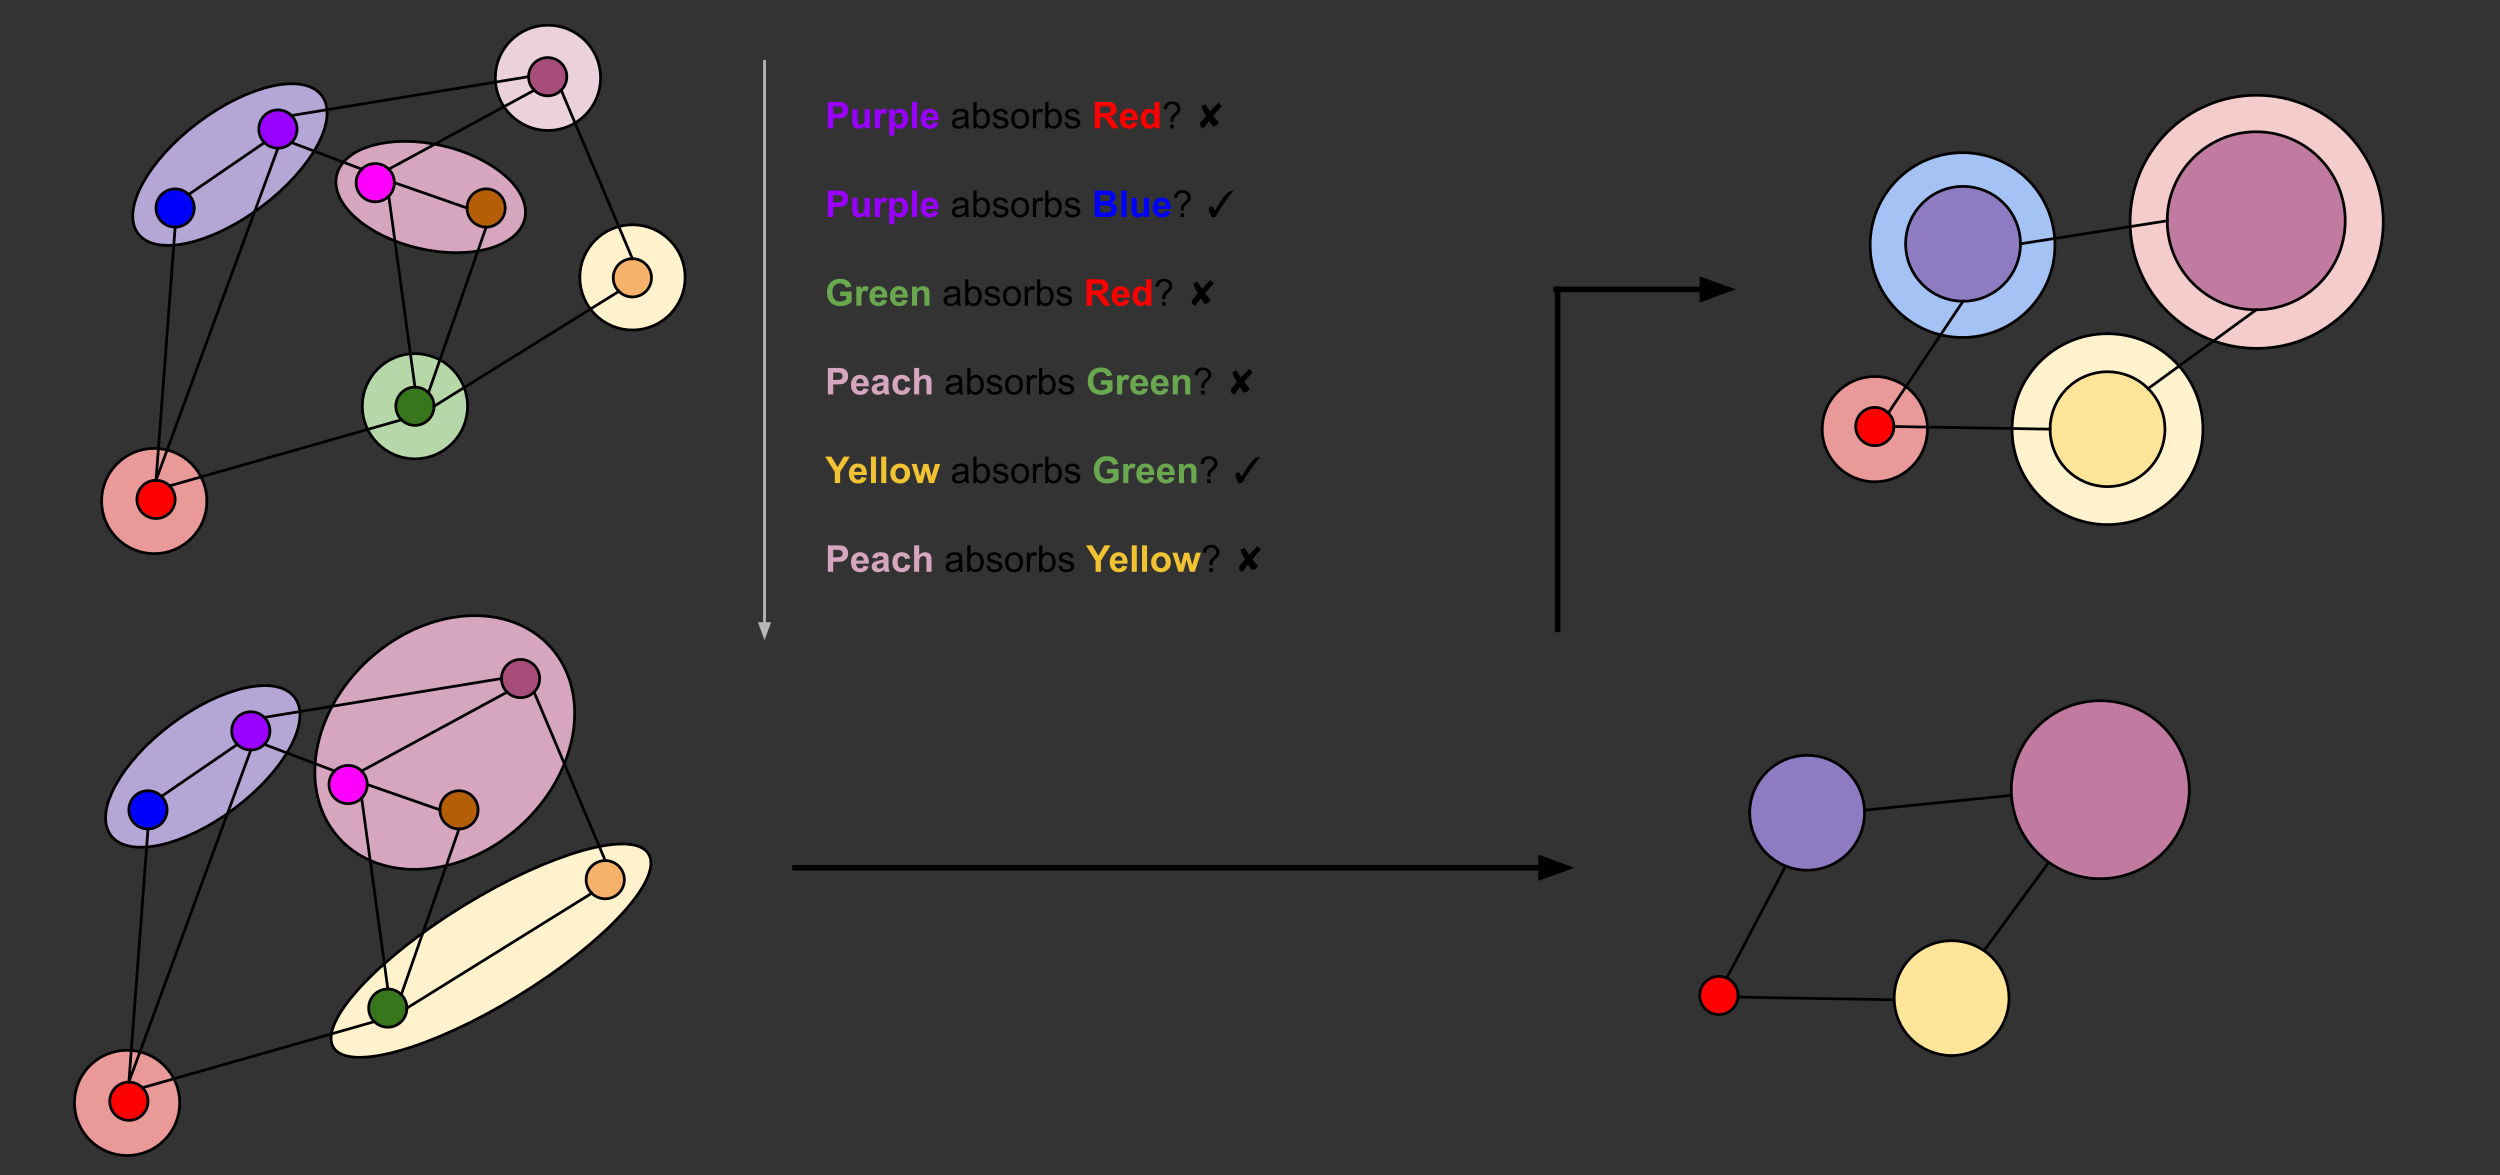 <svg version="1.1" viewBox="0.0 0.0 902.0 424.0" fill="none" stroke="none" stroke-linecap="square" stroke-miterlimit="10" xmlns:xlink="http://www.w3.org/1999/xlink" xmlns="http://www.w3.org/2000/svg"><rect x="0.0" y="0.0" width="902.0" height="424.0" fill="#333333" stroke="none"/><clipPath id="p.0"><path d="m0 0l902.0 0l0 424.0l-902.0 0l0 -424.0z" clip-rule="nonzero"/></clipPath><g clip-path="url(#p.0)"><path fill="#000000" fill-opacity="0.0" d="m0 0l902.0 0l0 424.0l-902.0 0z" fill-rule="evenodd"/><path fill="#000000" fill-opacity="0.0" d="m646.253 308.614l-26.236 49.953" fill-rule="evenodd"/><path stroke="#000000" stroke-width="1.0" stroke-linejoin="round" stroke-linecap="butt" d="m646.253 308.614l-26.236 49.953" fill-rule="evenodd"/><path fill="#000000" fill-opacity="0.0" d="m757.016 283.792l-104.913 10.583" fill-rule="evenodd"/><path stroke="#000000" stroke-width="1.0" stroke-linejoin="round" stroke-linecap="butt" d="m757.016 283.792l-104.913 10.583" fill-rule="evenodd"/><path fill="#000000" fill-opacity="0.0" d="m757.016 286.845l-53.827 73.386" fill-rule="evenodd"/><path stroke="#000000" stroke-width="1.0" stroke-linejoin="round" stroke-linecap="butt" d="m757.016 286.845l-53.827 73.386" fill-rule="evenodd"/><path fill="#000000" fill-opacity="0.0" d="m703.139 361.05l-82.866 -1.386" fill-rule="evenodd"/><path stroke="#000000" stroke-width="1.0" stroke-linejoin="round" stroke-linecap="butt" d="m703.139 361.05l-82.866 -1.386" fill-rule="evenodd"/><path fill="#ea9999" d="m36.658 180.77l0 0c0 -10.489 8.503 -18.992 18.992 -18.992l0 0c5.037 0 9.868 2.001 13.429 5.563c3.562 3.562 5.563 8.392 5.563 13.429l0 0c0 10.489 -8.503 18.992 -18.992 18.992l0 0c-10.489 0 -18.992 -8.503 -18.992 -18.992z" fill-rule="evenodd"/><path stroke="#000000" stroke-width="1.0" stroke-linejoin="round" stroke-linecap="butt" d="m36.658 180.77l0 0c0 -10.489 8.503 -18.992 18.992 -18.992l0 0c5.037 0 9.868 2.001 13.429 5.563c3.562 3.562 5.563 8.392 5.563 13.429l0 0c0 10.489 -8.503 18.992 -18.992 18.992l0 0c-10.489 0 -18.992 -8.503 -18.992 -18.992z" fill-rule="evenodd"/><path fill="#d5a6bd" d="m121.48 63.276l0 0c2.348 -10.219 19.439 -15.007 38.173 -10.693l0 0c18.734 4.314 32.018 16.096 29.669 26.315l0 0c-2.348 10.219 -19.439 15.007 -38.173 10.693l0 0c-18.734 -4.314 -32.018 -16.096 -29.669 -26.315z" fill-rule="evenodd"/><path stroke="#000000" stroke-width="1.0" stroke-linejoin="round" stroke-linecap="butt" d="m121.48 63.276l0 0c2.348 -10.219 19.439 -15.007 38.173 -10.693l0 0c18.734 4.314 32.018 16.096 29.669 26.315l0 0c-2.348 10.219 -19.439 15.007 -38.173 10.693l0 0c-18.734 -4.314 -32.018 -16.096 -29.669 -26.315z" fill-rule="evenodd"/><path fill="#b6d7a8" d="m130.718 146.572l0 0c0 -10.489 8.503 -18.992 18.992 -18.992l0 0c5.037 0 9.868 2.001 13.429 5.563c3.562 3.562 5.563 8.392 5.563 13.429l0 0c0 10.489 -8.503 18.992 -18.992 18.992l0 0c-10.489 0 -18.992 -8.503 -18.992 -18.992z" fill-rule="evenodd"/><path stroke="#000000" stroke-width="1.0" stroke-linejoin="round" stroke-linecap="butt" d="m130.718 146.572l0 0c0 -10.489 8.503 -18.992 18.992 -18.992l0 0c5.037 0 9.868 2.001 13.429 5.563c3.562 3.562 5.563 8.392 5.563 13.429l0 0c0 10.489 -8.503 18.992 -18.992 18.992l0 0c-10.489 0 -18.992 -8.503 -18.992 -18.992z" fill-rule="evenodd"/><path fill="#b4a7d6" d="m49.803 84.262l0 0c-6.297 -8.393 3.44 -26.337 21.748 -40.079l0 0c18.308 -13.742 38.254 -18.078 44.551 -9.685l0 0c6.297 8.393 -3.44 26.337 -21.748 40.079l0 0c-18.308 13.742 -38.254 18.078 -44.551 9.685z" fill-rule="evenodd"/><path stroke="#000000" stroke-width="1.0" stroke-linejoin="round" stroke-linecap="butt" d="m49.803 84.262l0 0c-6.297 -8.393 3.44 -26.337 21.748 -40.079l0 0c18.308 -13.742 38.254 -18.078 44.551 -9.685l0 0c6.297 8.393 -3.44 26.337 -21.748 40.079l0 0c-18.308 13.742 -38.254 18.078 -44.551 9.685z" fill-rule="evenodd"/><path fill="#ead1dc" d="m178.718 28.083l0 0c0 -10.489 8.503 -18.992 18.992 -18.992l0 0c5.037 0 9.868 2.001 13.429 5.563c3.562 3.562 5.563 8.392 5.563 13.429l0 0c0 10.489 -8.503 18.992 -18.992 18.992l0 0c-10.489 0 -18.992 -8.503 -18.992 -18.992z" fill-rule="evenodd"/><path stroke="#000000" stroke-width="1.0" stroke-linejoin="round" stroke-linecap="butt" d="m178.718 28.083l0 0c0 -10.489 8.503 -18.992 18.992 -18.992l0 0c5.037 0 9.868 2.001 13.429 5.563c3.562 3.562 5.563 8.392 5.563 13.429l0 0c0 10.489 -8.503 18.992 -18.992 18.992l0 0c-10.489 0 -18.992 -8.503 -18.992 -18.992z" fill-rule="evenodd"/><path fill="#fff2cc" d="m209.207 100.083l0 0c0 -10.489 8.503 -18.992 18.992 -18.992l0 0c5.037 0 9.868 2.001 13.429 5.563c3.562 3.562 5.563 8.392 5.563 13.429l0 0c0 10.489 -8.503 18.992 -18.992 18.992l0 0c-10.489 0 -18.992 -8.503 -18.992 -18.992z" fill-rule="evenodd"/><path stroke="#000000" stroke-width="1.0" stroke-linejoin="round" stroke-linecap="butt" d="m209.207 100.083l0 0c0 -10.489 8.503 -18.992 18.992 -18.992l0 0c5.037 0 9.868 2.001 13.429 5.563c3.562 3.562 5.563 8.392 5.563 13.429l0 0c0 10.489 -8.503 18.992 -18.992 18.992l0 0c-10.489 0 -18.992 -8.503 -18.992 -18.992z" fill-rule="evenodd"/><path fill="#ff0000" d="m49.399 180.179l0 0c0 -3.809 3.088 -6.898 6.898 -6.898l0 0c1.829 0 3.584 0.727 4.877 2.02c1.294 1.294 2.02 3.048 2.02 4.877l0 0c0 3.809 -3.088 6.898 -6.898 6.898l0 0c-3.809 0 -6.898 -3.088 -6.898 -6.898z" fill-rule="evenodd"/><path stroke="#000000" stroke-width="1.0" stroke-linejoin="round" stroke-linecap="butt" d="m49.399 180.179l0 0c0 -3.809 3.088 -6.898 6.898 -6.898l0 0c1.829 0 3.584 0.727 4.877 2.02c1.294 1.294 2.02 3.048 2.02 4.877l0 0c0 3.809 -3.088 6.898 -6.898 6.898l0 0c-3.809 0 -6.898 -3.088 -6.898 -6.898z" fill-rule="evenodd"/><path fill="#38761d" d="m142.813 146.573l0 0c0 -3.809 3.088 -6.898 6.898 -6.898l0 0c1.829 0 3.584 0.727 4.877 2.02c1.294 1.294 2.02 3.048 2.02 4.877l0 0c0 3.809 -3.088 6.898 -6.898 6.898l0 0c-3.809 0 -6.898 -3.088 -6.898 -6.898z" fill-rule="evenodd"/><path stroke="#000000" stroke-width="1.0" stroke-linejoin="round" stroke-linecap="butt" d="m142.813 146.573l0 0c0 -3.809 3.088 -6.898 6.898 -6.898l0 0c1.829 0 3.584 0.727 4.877 2.02c1.294 1.294 2.02 3.048 2.02 4.877l0 0c0 3.809 -3.088 6.898 -6.898 6.898l0 0c-3.809 0 -6.898 -3.088 -6.898 -6.898z" fill-rule="evenodd"/><path fill="#ff00ff" d="m128.496 65.913l0 0c0 -3.809 3.088 -6.898 6.898 -6.898l0 0c1.829 0 3.584 0.727 4.877 2.02c1.294 1.294 2.02 3.048 2.02 4.877l0 0c0 3.809 -3.088 6.898 -6.898 6.898l0 0c-3.809 0 -6.898 -3.088 -6.898 -6.898z" fill-rule="evenodd"/><path stroke="#000000" stroke-width="1.0" stroke-linejoin="round" stroke-linecap="butt" d="m128.496 65.913l0 0c0 -3.809 3.088 -6.898 6.898 -6.898l0 0c1.829 0 3.584 0.727 4.877 2.02c1.294 1.294 2.02 3.048 2.02 4.877l0 0c0 3.809 -3.088 6.898 -6.898 6.898l0 0c-3.809 0 -6.898 -3.088 -6.898 -6.898z" fill-rule="evenodd"/><path fill="#9900ff" d="m93.388 46.558l0 0c0 -3.809 3.088 -6.898 6.898 -6.898l0 0c1.829 0 3.584 0.727 4.877 2.02c1.294 1.294 2.02 3.048 2.02 4.877l0 0c0 3.809 -3.088 6.898 -6.898 6.898l0 0c-3.809 0 -6.898 -3.088 -6.898 -6.898z" fill-rule="evenodd"/><path stroke="#000000" stroke-width="1.0" stroke-linejoin="round" stroke-linecap="butt" d="m93.388 46.558l0 0c0 -3.809 3.088 -6.898 6.898 -6.898l0 0c1.829 0 3.584 0.727 4.877 2.02c1.294 1.294 2.02 3.048 2.02 4.877l0 0c0 3.809 -3.088 6.898 -6.898 6.898l0 0c-3.809 0 -6.898 -3.088 -6.898 -6.898z" fill-rule="evenodd"/><path fill="#0000ff" d="m56.286 75.047l0 0c0 -3.809 3.088 -6.898 6.898 -6.898l0 0c1.829 0 3.584 0.727 4.877 2.02c1.294 1.294 2.02 3.048 2.02 4.877l0 0c0 3.809 -3.088 6.898 -6.898 6.898l0 0c-3.809 0 -6.898 -3.088 -6.898 -6.898z" fill-rule="evenodd"/><path stroke="#000000" stroke-width="1.0" stroke-linejoin="round" stroke-linecap="butt" d="m56.286 75.047l0 0c0 -3.809 3.088 -6.898 6.898 -6.898l0 0c1.829 0 3.584 0.727 4.877 2.02c1.294 1.294 2.02 3.048 2.02 4.877l0 0c0 3.809 -3.088 6.898 -6.898 6.898l0 0c-3.809 0 -6.898 -3.088 -6.898 -6.898z" fill-rule="evenodd"/><path fill="#000000" fill-opacity="0.0" d="m130.516 61.035l-25.354 -9.606" fill-rule="evenodd"/><path stroke="#000000" stroke-width="1.0" stroke-linejoin="round" stroke-linecap="butt" d="m130.516 61.035l-25.354 -9.606" fill-rule="evenodd"/><path fill="#000000" fill-opacity="0.0" d="m95.409 51.435l-27.339 18.74" fill-rule="evenodd"/><path stroke="#000000" stroke-width="1.0" stroke-linejoin="round" stroke-linecap="butt" d="m95.409 51.435l-27.339 18.74" fill-rule="evenodd"/><path fill="#000000" fill-opacity="0.0" d="m140.271 70.79l9.449 68.882" fill-rule="evenodd"/><path stroke="#000000" stroke-width="1.0" stroke-linejoin="round" stroke-linecap="butt" d="m140.271 70.79l9.449 68.882" fill-rule="evenodd"/><path fill="#000000" fill-opacity="0.0" d="m61.174 175.302l83.654 -23.843" fill-rule="evenodd"/><path stroke="#000000" stroke-width="1.0" stroke-linejoin="round" stroke-linecap="butt" d="m61.174 175.302l83.654 -23.843" fill-rule="evenodd"/><path fill="#000000" fill-opacity="0.0" d="m56.297 173.281l6.898 -91.339" fill-rule="evenodd"/><path stroke="#000000" stroke-width="1.0" stroke-linejoin="round" stroke-linecap="butt" d="m56.297 173.281l6.898 -91.339" fill-rule="evenodd"/><path fill="#000000" fill-opacity="0.0" d="m100.286 53.455l-44.0 119.811" fill-rule="evenodd"/><path stroke="#000000" stroke-width="1.0" stroke-linejoin="round" stroke-linecap="butt" d="m100.286 53.455l-44.0 119.811" fill-rule="evenodd"/><path fill="#b45f06" d="m168.496 75.049l0 0c0 -3.809 3.088 -6.898 6.898 -6.898l0 0c1.829 0 3.584 0.727 4.877 2.02c1.294 1.294 2.02 3.048 2.02 4.877l0 0c0 3.809 -3.088 6.898 -6.898 6.898l0 0c-3.809 0 -6.898 -3.088 -6.898 -6.898z" fill-rule="evenodd"/><path stroke="#000000" stroke-width="1.0" stroke-linejoin="round" stroke-linecap="butt" d="m168.496 75.049l0 0c0 -3.809 3.088 -6.898 6.898 -6.898l0 0c1.829 0 3.584 0.727 4.877 2.02c1.294 1.294 2.02 3.048 2.02 4.877l0 0c0 3.809 -3.088 6.898 -6.898 6.898l0 0c-3.809 0 -6.898 -3.088 -6.898 -6.898z" fill-rule="evenodd"/><path fill="#a64d79" d="m190.709 27.673l0 0c0 -3.809 3.088 -6.898 6.898 -6.898l0 0c1.829 0 3.584 0.727 4.877 2.02c1.294 1.294 2.02 3.048 2.02 4.877l0 0c0 3.809 -3.088 6.898 -6.898 6.898l0 0c-3.809 0 -6.898 -3.088 -6.898 -6.898z" fill-rule="evenodd"/><path stroke="#000000" stroke-width="1.0" stroke-linejoin="round" stroke-linecap="butt" d="m190.709 27.673l0 0c0 -3.809 3.088 -6.898 6.898 -6.898l0 0c1.829 0 3.584 0.727 4.877 2.02c1.294 1.294 2.02 3.048 2.02 4.877l0 0c0 3.809 -3.088 6.898 -6.898 6.898l0 0c-3.809 0 -6.898 -3.088 -6.898 -6.898z" fill-rule="evenodd"/><path fill="#f6b26b" d="m221.263 100.241l0 0c0 -3.809 3.088 -6.898 6.898 -6.898l0 0c1.829 0 3.584 0.727 4.877 2.02c1.294 1.294 2.02 3.048 2.02 4.877l0 0c0 3.809 -3.088 6.898 -6.898 6.898l0 0c-3.809 0 -6.898 -3.088 -6.898 -6.898z" fill-rule="evenodd"/><path stroke="#000000" stroke-width="1.0" stroke-linejoin="round" stroke-linecap="butt" d="m221.263 100.241l0 0c0 -3.809 3.088 -6.898 6.898 -6.898l0 0c1.829 0 3.584 0.727 4.877 2.02c1.294 1.294 2.02 3.048 2.02 4.877l0 0c0 3.809 -3.088 6.898 -6.898 6.898l0 0c-3.809 0 -6.898 -3.088 -6.898 -6.898z" fill-rule="evenodd"/><path fill="#000000" fill-opacity="0.0" d="m140.271 61.035l52.472 -28.472" fill-rule="evenodd"/><path stroke="#000000" stroke-width="1.0" stroke-linejoin="round" stroke-linecap="butt" d="m140.271 61.035l52.472 -28.472" fill-rule="evenodd"/><path fill="#000000" fill-opacity="0.0" d="m105.163 41.68l85.543 -14.016" fill-rule="evenodd"/><path stroke="#000000" stroke-width="1.0" stroke-linejoin="round" stroke-linecap="butt" d="m105.163 41.68l85.543 -14.016" fill-rule="evenodd"/><path fill="#000000" fill-opacity="0.0" d="m142.291 65.913l26.205 9.134" fill-rule="evenodd"/><path stroke="#000000" stroke-width="1.0" stroke-linejoin="round" stroke-linecap="butt" d="m142.291 65.913l26.205 9.134" fill-rule="evenodd"/><path fill="#000000" fill-opacity="0.0" d="m154.588 141.696l20.819 -59.748" fill-rule="evenodd"/><path stroke="#000000" stroke-width="1.0" stroke-linejoin="round" stroke-linecap="butt" d="m154.588 141.696l20.819 -59.748" fill-rule="evenodd"/><path fill="#000000" fill-opacity="0.0" d="m156.608 146.573l66.677 -41.449" fill-rule="evenodd"/><path stroke="#000000" stroke-width="1.0" stroke-linejoin="round" stroke-linecap="butt" d="m156.608 146.573l66.677 -41.449" fill-rule="evenodd"/><path fill="#000000" fill-opacity="0.0" d="m228.16 93.343l-25.669 -60.787" fill-rule="evenodd"/><path stroke="#000000" stroke-width="1.0" stroke-linejoin="round" stroke-linecap="butt" d="m228.16 93.343l-25.669 -60.787" fill-rule="evenodd"/><path fill="#ea9999" d="m26.865 397.919l0 0c0 -10.489 8.503 -18.992 18.992 -18.992l0 0c5.037 0 9.868 2.001 13.429 5.563c3.562 3.562 5.563 8.392 5.563 13.429l0 0c0 10.489 -8.503 18.992 -18.992 18.992l0 0c-10.489 0 -18.992 -8.503 -18.992 -18.992z" fill-rule="evenodd"/><path stroke="#000000" stroke-width="1.0" stroke-linejoin="round" stroke-linecap="butt" d="m26.865 397.919l0 0c0 -10.489 8.503 -18.992 18.992 -18.992l0 0c5.037 0 9.868 2.001 13.429 5.563c3.562 3.562 5.563 8.392 5.563 13.429l0 0c0 10.489 -8.503 18.992 -18.992 18.992l0 0c-10.489 0 -18.992 -8.503 -18.992 -18.992z" fill-rule="evenodd"/><path fill="#d5a6bd" d="m133.335 237.696l0 0c21.109 -18.995 50.369 -20.871 65.354 -4.189l0 0c7.196 8.011 10.071 19.317 7.992 31.432c-2.079 12.115 -8.942 24.045 -19.079 33.167l0 0c-21.109 18.995 -50.369 20.871 -65.354 4.189l0 0c-14.986 -16.682 -10.022 -45.603 11.087 -64.598z" fill-rule="evenodd"/><path stroke="#000000" stroke-width="1.0" stroke-linejoin="round" stroke-linecap="butt" d="m133.335 237.696l0 0c21.109 -18.995 50.369 -20.871 65.354 -4.189l0 0c7.196 8.011 10.071 19.317 7.992 31.432c-2.079 12.115 -8.942 24.045 -19.079 33.167l0 0c-21.109 18.995 -50.369 20.871 -65.354 4.189l0 0c-14.986 -16.682 -10.022 -45.603 11.087 -64.598z" fill-rule="evenodd"/><path fill="#b4a7d6" d="m40.01 301.41l0 0c-6.297 -8.393 3.44 -26.337 21.748 -40.079l0 0c18.308 -13.742 38.254 -18.078 44.551 -9.685l0 0c6.297 8.393 -3.44 26.337 -21.748 40.079l0 0c-18.308 13.742 -38.254 18.078 -44.551 9.685z" fill-rule="evenodd"/><path stroke="#000000" stroke-width="1.0" stroke-linejoin="round" stroke-linecap="butt" d="m40.01 301.41l0 0c-6.297 -8.393 3.44 -26.337 21.748 -40.079l0 0c18.308 -13.742 38.254 -18.078 44.551 -9.685l0 0c6.297 8.393 -3.44 26.337 -21.748 40.079l0 0c-18.308 13.742 -38.254 18.078 -44.551 9.685z" fill-rule="evenodd"/><path fill="#fff2cc" d="m120.314 377.911l0 0c-5.488 -8.941 15.509 -31.82 46.898 -51.102l0 0c31.389 -19.282 61.284 -27.665 66.772 -18.724l0 0c5.488 8.941 -15.509 31.82 -46.898 51.102l0 0c-31.389 19.282 -61.284 27.665 -66.772 18.724z" fill-rule="evenodd"/><path stroke="#000000" stroke-width="1.0" stroke-linejoin="round" stroke-linecap="butt" d="m120.314 377.911l0 0c-5.488 -8.941 15.509 -31.82 46.898 -51.102l0 0c31.389 -19.282 61.284 -27.665 66.772 -18.724l0 0c5.488 8.941 -15.509 31.82 -46.898 51.102l0 0c-31.389 19.282 -61.284 27.665 -66.772 18.724z" fill-rule="evenodd"/><path fill="#ff0000" d="m39.606 397.327l0 0c0 -3.809 3.088 -6.898 6.898 -6.898l0 0c1.829 0 3.584 0.727 4.877 2.02c1.294 1.294 2.02 3.048 2.02 4.877l0 0c0 3.809 -3.088 6.898 -6.898 6.898l0 0c-3.809 0 -6.898 -3.088 -6.898 -6.898z" fill-rule="evenodd"/><path stroke="#000000" stroke-width="1.0" stroke-linejoin="round" stroke-linecap="butt" d="m39.606 397.327l0 0c0 -3.809 3.088 -6.898 6.898 -6.898l0 0c1.829 0 3.584 0.727 4.877 2.02c1.294 1.294 2.02 3.048 2.02 4.877l0 0c0 3.809 -3.088 6.898 -6.898 6.898l0 0c-3.809 0 -6.898 -3.088 -6.898 -6.898z" fill-rule="evenodd"/><path fill="#38761d" d="m133.02 363.721l0 0c0 -3.809 3.088 -6.898 6.898 -6.898l0 0c1.829 0 3.584 0.727 4.877 2.02c1.294 1.294 2.02 3.048 2.02 4.877l0 0c0 3.809 -3.088 6.898 -6.898 6.898l0 0c-3.809 0 -6.898 -3.088 -6.898 -6.898z" fill-rule="evenodd"/><path stroke="#000000" stroke-width="1.0" stroke-linejoin="round" stroke-linecap="butt" d="m133.02 363.721l0 0c0 -3.809 3.088 -6.898 6.898 -6.898l0 0c1.829 0 3.584 0.727 4.877 2.02c1.294 1.294 2.02 3.048 2.02 4.877l0 0c0 3.809 -3.088 6.898 -6.898 6.898l0 0c-3.809 0 -6.898 -3.088 -6.898 -6.898z" fill-rule="evenodd"/><path fill="#ff00ff" d="m118.704 283.061l0 0c0 -3.809 3.088 -6.898 6.898 -6.898l0 0c1.829 0 3.584 0.727 4.877 2.02c1.294 1.294 2.02 3.048 2.02 4.877l0 0c0 3.809 -3.088 6.898 -6.898 6.898l0 0c-3.809 0 -6.898 -3.088 -6.898 -6.898z" fill-rule="evenodd"/><path stroke="#000000" stroke-width="1.0" stroke-linejoin="round" stroke-linecap="butt" d="m118.704 283.061l0 0c0 -3.809 3.088 -6.898 6.898 -6.898l0 0c1.829 0 3.584 0.727 4.877 2.02c1.294 1.294 2.02 3.048 2.02 4.877l0 0c0 3.809 -3.088 6.898 -6.898 6.898l0 0c-3.809 0 -6.898 -3.088 -6.898 -6.898z" fill-rule="evenodd"/><path fill="#9900ff" d="m83.596 263.706l0 0c0 -3.809 3.088 -6.898 6.898 -6.898l0 0c1.829 0 3.584 0.727 4.877 2.02c1.294 1.294 2.02 3.048 2.02 4.877l0 0c0 3.809 -3.088 6.898 -6.898 6.898l0 0c-3.809 0 -6.898 -3.088 -6.898 -6.898z" fill-rule="evenodd"/><path stroke="#000000" stroke-width="1.0" stroke-linejoin="round" stroke-linecap="butt" d="m83.596 263.706l0 0c0 -3.809 3.088 -6.898 6.898 -6.898l0 0c1.829 0 3.584 0.727 4.877 2.02c1.294 1.294 2.02 3.048 2.02 4.877l0 0c0 3.809 -3.088 6.898 -6.898 6.898l0 0c-3.809 0 -6.898 -3.088 -6.898 -6.898z" fill-rule="evenodd"/><path fill="#0000ff" d="m46.493 292.196l0 0c0 -3.809 3.088 -6.898 6.898 -6.898l0 0c1.829 0 3.584 0.727 4.877 2.02c1.294 1.294 2.02 3.048 2.02 4.877l0 0c0 3.809 -3.088 6.898 -6.898 6.898l0 0c-3.809 0 -6.898 -3.088 -6.898 -6.898z" fill-rule="evenodd"/><path stroke="#000000" stroke-width="1.0" stroke-linejoin="round" stroke-linecap="butt" d="m46.493 292.196l0 0c0 -3.809 3.088 -6.898 6.898 -6.898l0 0c1.829 0 3.584 0.727 4.877 2.02c1.294 1.294 2.02 3.048 2.02 4.877l0 0c0 3.809 -3.088 6.898 -6.898 6.898l0 0c-3.809 0 -6.898 -3.088 -6.898 -6.898z" fill-rule="evenodd"/><path fill="#000000" fill-opacity="0.0" d="m120.724 278.184l-25.354 -9.606" fill-rule="evenodd"/><path stroke="#000000" stroke-width="1.0" stroke-linejoin="round" stroke-linecap="butt" d="m120.724 278.184l-25.354 -9.606" fill-rule="evenodd"/><path fill="#000000" fill-opacity="0.0" d="m85.616 268.583l-27.339 18.74" fill-rule="evenodd"/><path stroke="#000000" stroke-width="1.0" stroke-linejoin="round" stroke-linecap="butt" d="m85.616 268.583l-27.339 18.74" fill-rule="evenodd"/><path fill="#000000" fill-opacity="0.0" d="m130.479 287.938l9.449 68.882" fill-rule="evenodd"/><path stroke="#000000" stroke-width="1.0" stroke-linejoin="round" stroke-linecap="butt" d="m130.479 287.938l9.449 68.882" fill-rule="evenodd"/><path fill="#000000" fill-opacity="0.0" d="m51.381 392.45l83.654 -23.843" fill-rule="evenodd"/><path stroke="#000000" stroke-width="1.0" stroke-linejoin="round" stroke-linecap="butt" d="m51.381 392.45l83.654 -23.843" fill-rule="evenodd"/><path fill="#000000" fill-opacity="0.0" d="m46.504 390.43l6.898 -91.339" fill-rule="evenodd"/><path stroke="#000000" stroke-width="1.0" stroke-linejoin="round" stroke-linecap="butt" d="m46.504 390.43l6.898 -91.339" fill-rule="evenodd"/><path fill="#000000" fill-opacity="0.0" d="m90.493 270.604l-44.0 119.811" fill-rule="evenodd"/><path stroke="#000000" stroke-width="1.0" stroke-linejoin="round" stroke-linecap="butt" d="m90.493 270.604l-44.0 119.811" fill-rule="evenodd"/><path fill="#b45f06" d="m158.704 292.198l0 0c0 -3.809 3.088 -6.898 6.898 -6.898l0 0c1.829 0 3.584 0.727 4.877 2.02c1.294 1.294 2.02 3.048 2.02 4.877l0 0c0 3.809 -3.088 6.898 -6.898 6.898l0 0c-3.809 0 -6.898 -3.088 -6.898 -6.898z" fill-rule="evenodd"/><path stroke="#000000" stroke-width="1.0" stroke-linejoin="round" stroke-linecap="butt" d="m158.704 292.198l0 0c0 -3.809 3.088 -6.898 6.898 -6.898l0 0c1.829 0 3.584 0.727 4.877 2.02c1.294 1.294 2.02 3.048 2.02 4.877l0 0c0 3.809 -3.088 6.898 -6.898 6.898l0 0c-3.809 0 -6.898 -3.088 -6.898 -6.898z" fill-rule="evenodd"/><path fill="#a64d79" d="m180.916 244.822l0 0c0 -3.809 3.088 -6.898 6.898 -6.898l0 0c1.829 0 3.584 0.727 4.877 2.02c1.294 1.294 2.02 3.048 2.02 4.877l0 0c0 3.809 -3.088 6.898 -6.898 6.898l0 0c-3.809 0 -6.898 -3.088 -6.898 -6.898z" fill-rule="evenodd"/><path stroke="#000000" stroke-width="1.0" stroke-linejoin="round" stroke-linecap="butt" d="m180.916 244.822l0 0c0 -3.809 3.088 -6.898 6.898 -6.898l0 0c1.829 0 3.584 0.727 4.877 2.02c1.294 1.294 2.02 3.048 2.02 4.877l0 0c0 3.809 -3.088 6.898 -6.898 6.898l0 0c-3.809 0 -6.898 -3.088 -6.898 -6.898z" fill-rule="evenodd"/><path fill="#f6b26b" d="m211.47 317.389l0 0c0 -3.809 3.088 -6.898 6.898 -6.898l0 0c1.829 0 3.584 0.727 4.877 2.02c1.294 1.294 2.02 3.048 2.02 4.877l0 0c0 3.809 -3.088 6.898 -6.898 6.898l0 0c-3.809 0 -6.898 -3.088 -6.898 -6.898z" fill-rule="evenodd"/><path stroke="#000000" stroke-width="1.0" stroke-linejoin="round" stroke-linecap="butt" d="m211.47 317.389l0 0c0 -3.809 3.088 -6.898 6.898 -6.898l0 0c1.829 0 3.584 0.727 4.877 2.02c1.294 1.294 2.02 3.048 2.02 4.877l0 0c0 3.809 -3.088 6.898 -6.898 6.898l0 0c-3.809 0 -6.898 -3.088 -6.898 -6.898z" fill-rule="evenodd"/><path fill="#000000" fill-opacity="0.0" d="m130.479 278.184l52.472 -28.472" fill-rule="evenodd"/><path stroke="#000000" stroke-width="1.0" stroke-linejoin="round" stroke-linecap="butt" d="m130.479 278.184l52.472 -28.472" fill-rule="evenodd"/><path fill="#000000" fill-opacity="0.0" d="m95.371 258.829l85.543 -14.016" fill-rule="evenodd"/><path stroke="#000000" stroke-width="1.0" stroke-linejoin="round" stroke-linecap="butt" d="m95.371 258.829l85.543 -14.016" fill-rule="evenodd"/><path fill="#000000" fill-opacity="0.0" d="m132.499 283.061l26.205 9.134" fill-rule="evenodd"/><path stroke="#000000" stroke-width="1.0" stroke-linejoin="round" stroke-linecap="butt" d="m132.499 283.061l26.205 9.134" fill-rule="evenodd"/><path fill="#000000" fill-opacity="0.0" d="m144.795 358.844l20.819 -59.748" fill-rule="evenodd"/><path stroke="#000000" stroke-width="1.0" stroke-linejoin="round" stroke-linecap="butt" d="m144.795 358.844l20.819 -59.748" fill-rule="evenodd"/><path fill="#000000" fill-opacity="0.0" d="m146.815 363.721l66.677 -41.449" fill-rule="evenodd"/><path stroke="#000000" stroke-width="1.0" stroke-linejoin="round" stroke-linecap="butt" d="m146.815 363.721l66.677 -41.449" fill-rule="evenodd"/><path fill="#000000" fill-opacity="0.0" d="m218.368 310.492l-25.669 -60.787" fill-rule="evenodd"/><path stroke="#000000" stroke-width="1.0" stroke-linejoin="round" stroke-linecap="butt" d="m218.368 310.492l-25.669 -60.787" fill-rule="evenodd"/><path fill="#000000" fill-opacity="0.0" d="m288.724 24.499l207.276 0l0 209.323l-207.276 0z" fill-rule="evenodd"/><path fill="#9900ff" d="m298.693 46.299l0 -9.547l3.094 0q1.75 0 2.297 0.156q0.812 0.203 1.359 0.922q0.562 0.719 0.562 1.859q0 0.875 -0.328 1.484q-0.312 0.594 -0.812 0.938q-0.484 0.344 -0.984 0.453q-0.703 0.141 -2.0 0.141l-1.266 0l0 3.594l-1.922 0zm1.922 -7.922l0 2.703l1.062 0q1.141 0 1.516 -0.141q0.391 -0.156 0.609 -0.469q0.219 -0.328 0.219 -0.75q0 -0.516 -0.312 -0.859q-0.297 -0.344 -0.766 -0.422q-0.344 -0.062 -1.391 -0.062l-0.938 0zm11.499 7.922l0 -1.031q-0.375 0.547 -1.0 0.875q-0.609 0.312 -1.281 0.312q-0.703 0 -1.266 -0.297q-0.547 -0.312 -0.797 -0.859q-0.234 -0.562 -0.234 -1.531l0 -4.375l1.828 0l0 3.172q0 1.453 0.094 1.781q0.109 0.328 0.375 0.531q0.266 0.188 0.672 0.188q0.469 0 0.844 -0.25q0.375 -0.266 0.5 -0.641q0.141 -0.391 0.141 -1.875l0 -2.906l1.828 0l0 6.906l-1.703 0zm5.344 0l-1.828 0l0 -6.906l1.703 0l0 0.984q0.438 -0.703 0.781 -0.922q0.344 -0.219 0.797 -0.219q0.625 0 1.203 0.344l-0.562 1.594q-0.469 -0.297 -0.859 -0.297q-0.391 0 -0.656 0.219q-0.266 0.203 -0.422 0.766q-0.156 0.547 -0.156 2.297l0 2.141zm3.39 -6.906l1.703 0l0 1.016q0.328 -0.531 0.891 -0.844q0.578 -0.328 1.266 -0.328q1.203 0 2.031 0.938q0.844 0.938 0.844 2.625q0 1.734 -0.844 2.703q-0.844 0.953 -2.047 0.953q-0.578 0 -1.047 -0.219q-0.453 -0.234 -0.969 -0.797l0 3.484l-1.828 0l0 -9.531zm1.812 3.328q0 1.172 0.453 1.734q0.469 0.547 1.125 0.547q0.641 0 1.062 -0.5q0.422 -0.516 0.422 -1.688q0 -1.078 -0.438 -1.609q-0.438 -0.531 -1.078 -0.531q-0.672 0 -1.109 0.516q-0.438 0.516 -0.438 1.531zm6.376 3.578l0 -9.547l1.828 0l0 9.547l-1.828 0zm7.703 -2.203l1.828 0.312q-0.344 1.0 -1.109 1.531q-0.766 0.516 -1.891 0.516q-1.812 0 -2.672 -1.172q-0.688 -0.953 -0.688 -2.391q0 -1.719 0.891 -2.688q0.906 -0.969 2.281 -0.969q1.547 0 2.438 1.016q0.891 1.016 0.844 3.125l-4.578 0q0.016 0.812 0.438 1.266q0.422 0.453 1.062 0.453q0.422 0 0.719 -0.234q0.297 -0.234 0.438 -0.766zm0.109 -1.844q-0.016 -0.797 -0.406 -1.203q-0.391 -0.422 -0.953 -0.422q-0.594 0 -0.984 0.438q-0.391 0.438 -0.391 1.188l2.734 0z" fill-rule="nonzero"/><path fill="#000000" d="m348.293 45.439q-0.656 0.562 -1.266 0.797q-0.594 0.219 -1.281 0.219q-1.141 0 -1.75 -0.547q-0.609 -0.562 -0.609 -1.438q0 -0.5 0.219 -0.922q0.234 -0.422 0.609 -0.672q0.375 -0.25 0.844 -0.391q0.344 -0.078 1.047 -0.172q1.422 -0.172 2.094 -0.406q0 -0.234 0 -0.297q0 -0.719 -0.328 -1.016q-0.453 -0.391 -1.344 -0.391q-0.812 0 -1.219 0.297q-0.391 0.281 -0.578 1.016l-1.141 -0.156q0.156 -0.734 0.516 -1.188q0.359 -0.453 1.031 -0.688q0.672 -0.25 1.562 -0.25q0.891 0 1.438 0.203q0.562 0.203 0.812 0.531q0.266 0.312 0.375 0.797q0.047 0.297 0.047 1.078l0 1.562q0 1.625 0.078 2.062q0.078 0.438 0.297 0.828l-1.219 0q-0.188 -0.359 -0.234 -0.859zm-0.094 -2.609q-0.641 0.266 -1.922 0.438q-0.719 0.109 -1.016 0.25q-0.297 0.125 -0.469 0.375q-0.156 0.25 -0.156 0.547q0 0.469 0.344 0.781q0.359 0.312 1.047 0.312q0.672 0 1.203 -0.297q0.531 -0.297 0.781 -0.812q0.188 -0.391 0.188 -1.172l0 -0.422zm4.069 3.469l-1.078 0l0 -9.547l1.172 0l0 3.406q0.734 -0.922 1.891 -0.922q0.641 0 1.203 0.266q0.578 0.25 0.938 0.719q0.375 0.453 0.578 1.109q0.203 0.656 0.203 1.406q0 1.781 -0.875 2.75q-0.875 0.969 -2.109 0.969q-1.219 0 -1.922 -1.016l0 0.859zm0 -3.5q0 1.234 0.328 1.781q0.562 0.906 1.5 0.906q0.766 0 1.328 -0.656q0.562 -0.672 0.562 -2.0q0 -1.344 -0.547 -1.984q-0.531 -0.656 -1.297 -0.656q-0.766 0 -1.328 0.672q-0.547 0.672 -0.547 1.938zm5.866 1.438l1.156 -0.188q0.109 0.703 0.547 1.078q0.453 0.359 1.25 0.359q0.812 0 1.203 -0.328q0.391 -0.328 0.391 -0.766q0 -0.391 -0.359 -0.625q-0.234 -0.156 -1.188 -0.391q-1.297 -0.328 -1.797 -0.562q-0.484 -0.25 -0.75 -0.656q-0.25 -0.422 -0.25 -0.938q0 -0.453 0.203 -0.844q0.219 -0.406 0.578 -0.672q0.281 -0.188 0.75 -0.328q0.469 -0.141 1.016 -0.141q0.812 0 1.422 0.234q0.609 0.234 0.906 0.641q0.297 0.391 0.406 1.062l-1.141 0.156q-0.078 -0.531 -0.453 -0.828q-0.375 -0.312 -1.062 -0.312q-0.812 0 -1.156 0.266q-0.344 0.266 -0.344 0.625q0 0.234 0.141 0.422q0.156 0.188 0.453 0.312q0.172 0.062 1.031 0.297q1.25 0.328 1.734 0.547q0.5 0.203 0.781 0.609q0.281 0.406 0.281 1.0q0 0.594 -0.344 1.109q-0.344 0.516 -1.0 0.797q-0.641 0.281 -1.453 0.281q-1.344 0 -2.047 -0.562q-0.703 -0.562 -0.906 -1.656zm6.695 -1.391q0 -1.922 1.078 -2.844q0.891 -0.766 2.172 -0.766q1.422 0 2.328 0.938q0.906 0.922 0.906 2.578q0 1.328 -0.406 2.094q-0.391 0.766 -1.156 1.188q-0.766 0.422 -1.672 0.422q-1.453 0 -2.359 -0.922q-0.891 -0.938 -0.891 -2.688zm1.203 0q0 1.328 0.578 1.984q0.594 0.656 1.469 0.656q0.875 0 1.453 -0.656q0.578 -0.672 0.578 -2.031q0 -1.281 -0.594 -1.938q-0.578 -0.656 -1.438 -0.656q-0.875 0 -1.469 0.656q-0.578 0.656 -0.578 1.984zm6.631 3.453l0 -6.906l1.062 0l0 1.047q0.406 -0.734 0.734 -0.969q0.344 -0.234 0.766 -0.234q0.594 0 1.203 0.375l-0.406 1.078q-0.438 -0.25 -0.859 -0.25q-0.391 0 -0.703 0.234q-0.297 0.234 -0.422 0.641q-0.203 0.625 -0.203 1.359l0 3.625l-1.172 0zm5.532 0l-1.078 0l0 -9.547l1.172 0l0 3.406q0.734 -0.922 1.891 -0.922q0.641 0 1.203 0.266q0.578 0.25 0.938 0.719q0.375 0.453 0.578 1.109q0.203 0.656 0.203 1.406q0 1.781 -0.875 2.75q-0.875 0.969 -2.109 0.969q-1.219 0 -1.922 -1.016l0 0.859zm0 -3.5q0 1.234 0.328 1.781q0.562 0.906 1.5 0.906q0.766 0 1.328 -0.656q0.562 -0.672 0.562 -2.0q0 -1.344 -0.547 -1.984q-0.531 -0.656 -1.297 -0.656q-0.766 0 -1.328 0.672q-0.547 0.672 -0.547 1.938zm5.866 1.438l1.156 -0.188q0.109 0.703 0.547 1.078q0.453 0.359 1.25 0.359q0.812 0 1.203 -0.328q0.391 -0.328 0.391 -0.766q0 -0.391 -0.359 -0.625q-0.234 -0.156 -1.188 -0.391q-1.297 -0.328 -1.797 -0.562q-0.484 -0.25 -0.75 -0.656q-0.25 -0.422 -0.25 -0.938q0 -0.453 0.203 -0.844q0.219 -0.406 0.578 -0.672q0.281 -0.188 0.75 -0.328q0.469 -0.141 1.016 -0.141q0.812 0 1.422 0.234q0.609 0.234 0.906 0.641q0.297 0.391 0.406 1.062l-1.141 0.156q-0.078 -0.531 -0.453 -0.828q-0.375 -0.312 -1.062 -0.312q-0.812 0 -1.156 0.266q-0.344 0.266 -0.344 0.625q0 0.234 0.141 0.422q0.156 0.188 0.453 0.312q0.172 0.062 1.031 0.297q1.25 0.328 1.734 0.547q0.5 0.203 0.781 0.609q0.281 0.406 0.281 1.0q0 0.594 -0.344 1.109q-0.344 0.516 -1.0 0.797q-0.641 0.281 -1.453 0.281q-1.344 0 -2.047 -0.562q-0.703 -0.562 -0.906 -1.656z" fill-rule="nonzero"/><path fill="#ff0000" d="m394.99 46.299l0 -9.547l4.062 0q1.531 0 2.219 0.266q0.703 0.25 1.109 0.906q0.422 0.656 0.422 1.516q0 1.062 -0.641 1.766q-0.625 0.703 -1.875 0.891q0.625 0.359 1.031 0.797q0.406 0.438 1.094 1.547l1.156 1.859l-2.297 0l-1.391 -2.078q-0.75 -1.109 -1.031 -1.391q-0.266 -0.297 -0.578 -0.406q-0.297 -0.109 -0.953 -0.109l-0.391 0l0 3.984l-1.938 0zm1.938 -5.5l1.422 0q1.391 0 1.734 -0.109q0.344 -0.125 0.531 -0.406q0.203 -0.297 0.203 -0.719q0 -0.484 -0.266 -0.781q-0.25 -0.297 -0.719 -0.375q-0.234 -0.031 -1.406 -0.031l-1.5 0l0 2.422zm11.672 3.297l1.828 0.312q-0.344 1.0 -1.109 1.531q-0.766 0.516 -1.891 0.516q-1.812 0 -2.672 -1.172q-0.688 -0.953 -0.688 -2.391q0 -1.719 0.891 -2.688q0.906 -0.969 2.281 -0.969q1.547 0 2.438 1.016q0.891 1.016 0.844 3.125l-4.578 0q0.016 0.812 0.438 1.266q0.422 0.453 1.062 0.453q0.422 0 0.719 -0.234q0.297 -0.234 0.438 -0.766zm0.109 -1.844q-0.016 -0.797 -0.406 -1.203q-0.391 -0.422 -0.953 -0.422q-0.594 0 -0.984 0.438q-0.391 0.438 -0.391 1.188l2.734 0zm9.647 4.047l-1.703 0l0 -1.016q-0.422 0.594 -1.0 0.891q-0.578 0.281 -1.156 0.281q-1.188 0 -2.047 -0.953q-0.844 -0.969 -0.844 -2.688q0 -1.75 0.828 -2.656q0.828 -0.922 2.094 -0.922q1.156 0 2.0 0.953l0 -3.438l1.828 0l0 9.547zm-4.875 -3.609q0 1.109 0.297 1.609q0.438 0.719 1.234 0.719q0.641 0 1.078 -0.531q0.438 -0.547 0.438 -1.609q0 -1.203 -0.438 -1.719q-0.422 -0.531 -1.094 -0.531q-0.641 0 -1.078 0.516q-0.438 0.516 -0.438 1.547z" fill-rule="nonzero"/><path fill="#000000" d="m422.279 43.955q-0.016 -0.234 -0.016 -0.359q0 -0.688 0.203 -1.188q0.141 -0.375 0.453 -0.766q0.234 -0.281 0.844 -0.812q0.609 -0.531 0.781 -0.844q0.188 -0.328 0.188 -0.703q0 -0.688 -0.531 -1.203q-0.531 -0.516 -1.297 -0.516q-0.75 0 -1.25 0.469q-0.5 0.469 -0.656 1.453l-1.219 -0.141q0.172 -1.328 0.969 -2.031q0.812 -0.719 2.125 -0.719q1.406 0 2.234 0.766q0.828 0.75 0.828 1.844q0 0.625 -0.297 1.156q-0.281 0.516 -1.141 1.266q-0.562 0.516 -0.75 0.766q-0.172 0.234 -0.266 0.547q-0.078 0.312 -0.078 1.016l-1.125 0zm-0.078 2.344l0 -1.328l1.328 0l0 1.328l-1.328 0z" fill-rule="nonzero"/><path fill="#000000" d="m440.722 38.064q0.109 0.109 0 0.203l-0.141 0.156l0 0.156q-1.016 1.062 -2.797 3.203q1.062 1.469 1.828 2.234q0.156 0.141 0.047 0.297q-0.094 0.25 -0.25 0.406q-0.047 0.109 -0.156 0.109q-0.156 0 -0.203 0.094q-0.047 0.109 0 0.203q-0.094 0.203 -0.25 0.312q-0.109 0.141 -0.25 0.047q-0.062 -0.047 -0.109 -0.156q-0.047 -0.094 -0.203 0q-0.203 0.203 -0.297 0.312q-0.203 0.141 -0.359 0q-0.25 -0.266 -1.375 -1.938q-1.266 1.625 -1.828 2.484q-0.203 0.312 -0.359 0.219q-0.047 -0.062 -0.141 -0.156q-0.109 -0.156 -0.062 -0.266q0.062 -0.047 0 -0.094q-0.047 0 -0.094 0q-0.156 0.047 -0.25 0.094q-0.359 -0.344 -0.406 -0.453q-0.156 -0.156 -0.062 -0.297q0.156 -0.156 0.062 -0.406q-0.109 -0.156 -0.156 -0.359q0.812 -1.062 2.188 -2.641q-1.219 -2.078 -1.578 -3.297q0.297 -0.359 0.5 -0.609q0.109 0.141 0.156 0.141q0.109 0.062 0.156 0.062q0.094 0 0.094 -0.109q0.062 -0.359 0.359 -0.406q0.156 0 0.25 0.156q0.766 1.266 1.578 2.391q1.828 -1.984 3.047 -3.109l0.453 0.406q-0.047 0.109 -0.047 0.156q0 0.109 0.109 0.156q0.047 0.047 0.297 0q0.203 0.203 0.25 0.297z" fill-rule="nonzero"/><path fill="#9900ff" d="m298.693 78.299l0 -9.547l3.094 0q1.75 0 2.297 0.156q0.812 0.203 1.359 0.922q0.562 0.719 0.562 1.859q0 0.875 -0.328 1.484q-0.312 0.594 -0.812 0.938q-0.484 0.344 -0.984 0.453q-0.703 0.141 -2.0 0.141l-1.266 0l0 3.594l-1.922 0zm1.922 -7.922l0 2.703l1.062 0q1.141 0 1.516 -0.141q0.391 -0.156 0.609 -0.469q0.219 -0.328 0.219 -0.75q0 -0.516 -0.312 -0.859q-0.297 -0.344 -0.766 -0.422q-0.344 -0.062 -1.391 -0.062l-0.938 0zm11.499 7.922l0 -1.031q-0.375 0.547 -1.0 0.875q-0.609 0.312 -1.281 0.312q-0.703 0 -1.266 -0.297q-0.547 -0.312 -0.797 -0.859q-0.234 -0.562 -0.234 -1.531l0 -4.375l1.828 0l0 3.172q0 1.453 0.094 1.781q0.109 0.328 0.375 0.531q0.266 0.188 0.672 0.188q0.469 0 0.844 -0.25q0.375 -0.266 0.5 -0.641q0.141 -0.391 0.141 -1.875l0 -2.906l1.828 0l0 6.906l-1.703 0zm5.344 0l-1.828 0l0 -6.906l1.703 0l0 0.984q0.438 -0.703 0.781 -0.922q0.344 -0.219 0.797 -0.219q0.625 0 1.203 0.344l-0.562 1.594q-0.469 -0.297 -0.859 -0.297q-0.391 0 -0.656 0.219q-0.266 0.203 -0.422 0.766q-0.156 0.547 -0.156 2.297l0 2.141zm3.39 -6.906l1.703 0l0 1.016q0.328 -0.531 0.891 -0.844q0.578 -0.328 1.266 -0.328q1.203 0 2.031 0.938q0.844 0.938 0.844 2.625q0 1.734 -0.844 2.703q-0.844 0.953 -2.047 0.953q-0.578 0 -1.047 -0.219q-0.453 -0.234 -0.969 -0.797l0 3.484l-1.828 0l0 -9.531zm1.812 3.328q0 1.172 0.453 1.734q0.469 0.547 1.125 0.547q0.641 0 1.062 -0.5q0.422 -0.516 0.422 -1.688q0 -1.078 -0.438 -1.609q-0.438 -0.531 -1.078 -0.531q-0.672 0 -1.109 0.516q-0.438 0.516 -0.438 1.531zm6.376 3.578l0 -9.547l1.828 0l0 9.547l-1.828 0zm7.703 -2.203l1.828 0.312q-0.344 1.0 -1.109 1.531q-0.766 0.516 -1.891 0.516q-1.812 0 -2.672 -1.172q-0.688 -0.953 -0.688 -2.391q0 -1.719 0.891 -2.688q0.906 -0.969 2.281 -0.969q1.547 0 2.438 1.016q0.891 1.016 0.844 3.125l-4.578 0q0.016 0.812 0.438 1.266q0.422 0.453 1.062 0.453q0.422 0 0.719 -0.234q0.297 -0.234 0.438 -0.766zm0.109 -1.844q-0.016 -0.797 -0.406 -1.203q-0.391 -0.422 -0.953 -0.422q-0.594 0 -0.984 0.438q-0.391 0.438 -0.391 1.188l2.734 0z" fill-rule="nonzero"/><path fill="#000000" d="m348.293 77.439q-0.656 0.562 -1.266 0.797q-0.594 0.219 -1.281 0.219q-1.141 0 -1.75 -0.547q-0.609 -0.562 -0.609 -1.438q0 -0.5 0.219 -0.922q0.234 -0.422 0.609 -0.672q0.375 -0.25 0.844 -0.391q0.344 -0.078 1.047 -0.172q1.422 -0.172 2.094 -0.406q0 -0.234 0 -0.297q0 -0.719 -0.328 -1.016q-0.453 -0.391 -1.344 -0.391q-0.812 0 -1.219 0.297q-0.391 0.281 -0.578 1.016l-1.141 -0.156q0.156 -0.734 0.516 -1.188q0.359 -0.453 1.031 -0.688q0.672 -0.25 1.562 -0.25q0.891 0 1.438 0.203q0.562 0.203 0.812 0.531q0.266 0.312 0.375 0.797q0.047 0.297 0.047 1.078l0 1.562q0 1.625 0.078 2.062q0.078 0.438 0.297 0.828l-1.219 0q-0.188 -0.359 -0.234 -0.859zm-0.094 -2.609q-0.641 0.266 -1.922 0.438q-0.719 0.109 -1.016 0.25q-0.297 0.125 -0.469 0.375q-0.156 0.25 -0.156 0.547q0 0.469 0.344 0.781q0.359 0.312 1.047 0.312q0.672 0 1.203 -0.297q0.531 -0.297 0.781 -0.812q0.188 -0.391 0.188 -1.172l0 -0.422zm4.069 3.469l-1.078 0l0 -9.547l1.172 0l0 3.406q0.734 -0.922 1.891 -0.922q0.641 0 1.203 0.266q0.578 0.25 0.938 0.719q0.375 0.453 0.578 1.109q0.203 0.656 0.203 1.406q0 1.781 -0.875 2.75q-0.875 0.969 -2.109 0.969q-1.219 0 -1.922 -1.016l0 0.859zm0 -3.5q0 1.234 0.328 1.781q0.562 0.906 1.5 0.906q0.766 0 1.328 -0.656q0.562 -0.672 0.562 -2.0q0 -1.344 -0.547 -1.984q-0.531 -0.656 -1.297 -0.656q-0.766 0 -1.328 0.672q-0.547 0.672 -0.547 1.938zm5.866 1.438l1.156 -0.188q0.109 0.703 0.547 1.078q0.453 0.359 1.25 0.359q0.812 0 1.203 -0.328q0.391 -0.328 0.391 -0.766q0 -0.391 -0.359 -0.625q-0.234 -0.156 -1.188 -0.391q-1.297 -0.328 -1.797 -0.562q-0.484 -0.25 -0.75 -0.656q-0.25 -0.422 -0.25 -0.938q0 -0.453 0.203 -0.844q0.219 -0.406 0.578 -0.672q0.281 -0.188 0.75 -0.328q0.469 -0.141 1.016 -0.141q0.812 0 1.422 0.234q0.609 0.234 0.906 0.641q0.297 0.391 0.406 1.062l-1.141 0.156q-0.078 -0.531 -0.453 -0.828q-0.375 -0.312 -1.062 -0.312q-0.812 0 -1.156 0.266q-0.344 0.266 -0.344 0.625q0 0.234 0.141 0.422q0.156 0.188 0.453 0.312q0.172 0.062 1.031 0.297q1.25 0.328 1.734 0.547q0.5 0.203 0.781 0.609q0.281 0.406 0.281 1.0q0 0.594 -0.344 1.109q-0.344 0.516 -1.0 0.797q-0.641 0.281 -1.453 0.281q-1.344 0 -2.047 -0.562q-0.703 -0.562 -0.906 -1.656zm6.695 -1.391q0 -1.922 1.078 -2.844q0.891 -0.766 2.172 -0.766q1.422 0 2.328 0.938q0.906 0.922 0.906 2.578q0 1.328 -0.406 2.094q-0.391 0.766 -1.156 1.188q-0.766 0.422 -1.672 0.422q-1.453 0 -2.359 -0.922q-0.891 -0.938 -0.891 -2.688zm1.203 0q0 1.328 0.578 1.984q0.594 0.656 1.469 0.656q0.875 0 1.453 -0.656q0.578 -0.672 0.578 -2.031q0 -1.281 -0.594 -1.938q-0.578 -0.656 -1.438 -0.656q-0.875 0 -1.469 0.656q-0.578 0.656 -0.578 1.984zm6.631 3.453l0 -6.906l1.062 0l0 1.047q0.406 -0.734 0.734 -0.969q0.344 -0.234 0.766 -0.234q0.594 0 1.203 0.375l-0.406 1.078q-0.438 -0.25 -0.859 -0.25q-0.391 0 -0.703 0.234q-0.297 0.234 -0.422 0.641q-0.203 0.625 -0.203 1.359l0 3.625l-1.172 0zm5.532 0l-1.078 0l0 -9.547l1.172 0l0 3.406q0.734 -0.922 1.891 -0.922q0.641 0 1.203 0.266q0.578 0.25 0.938 0.719q0.375 0.453 0.578 1.109q0.203 0.656 0.203 1.406q0 1.781 -0.875 2.75q-0.875 0.969 -2.109 0.969q-1.219 0 -1.922 -1.016l0 0.859zm0 -3.5q0 1.234 0.328 1.781q0.562 0.906 1.5 0.906q0.766 0 1.328 -0.656q0.562 -0.672 0.562 -2.0q0 -1.344 -0.547 -1.984q-0.531 -0.656 -1.297 -0.656q-0.766 0 -1.328 0.672q-0.547 0.672 -0.547 1.938zm5.866 1.438l1.156 -0.188q0.109 0.703 0.547 1.078q0.453 0.359 1.25 0.359q0.812 0 1.203 -0.328q0.391 -0.328 0.391 -0.766q0 -0.391 -0.359 -0.625q-0.234 -0.156 -1.188 -0.391q-1.297 -0.328 -1.797 -0.562q-0.484 -0.25 -0.75 -0.656q-0.25 -0.422 -0.25 -0.938q0 -0.453 0.203 -0.844q0.219 -0.406 0.578 -0.672q0.281 -0.188 0.75 -0.328q0.469 -0.141 1.016 -0.141q0.812 0 1.422 0.234q0.609 0.234 0.906 0.641q0.297 0.391 0.406 1.062l-1.141 0.156q-0.078 -0.531 -0.453 -0.828q-0.375 -0.312 -1.062 -0.312q-0.812 0 -1.156 0.266q-0.344 0.266 -0.344 0.625q0 0.234 0.141 0.422q0.156 0.188 0.453 0.312q0.172 0.062 1.031 0.297q1.25 0.328 1.734 0.547q0.5 0.203 0.781 0.609q0.281 0.406 0.281 1.0q0 0.594 -0.344 1.109q-0.344 0.516 -1.0 0.797q-0.641 0.281 -1.453 0.281q-1.344 0 -2.047 -0.562q-0.703 -0.562 -0.906 -1.656z" fill-rule="nonzero"/><path fill="#0000ff" d="m394.99 68.752l3.828 0q1.125 0 1.672 0.094q0.562 0.094 1.0 0.406q0.438 0.297 0.734 0.797q0.297 0.5 0.297 1.109q0 0.672 -0.359 1.234q-0.359 0.562 -0.984 0.844q0.875 0.25 1.344 0.859q0.469 0.609 0.469 1.438q0 0.656 -0.312 1.266q-0.297 0.609 -0.828 0.984q-0.516 0.359 -1.281 0.453q-0.484 0.047 -2.328 0.062l-3.25 0l0 -9.547zm1.938 1.594l0 2.203l1.266 0q1.125 0 1.391 -0.031q0.5 -0.062 0.781 -0.344q0.281 -0.281 0.281 -0.734q0 -0.453 -0.25 -0.719q-0.234 -0.281 -0.719 -0.344q-0.281 -0.031 -1.641 -0.031l-1.109 0zm0 3.797l0 2.547l1.781 0q1.047 0 1.312 -0.062q0.438 -0.078 0.703 -0.375q0.266 -0.297 0.266 -0.812q0 -0.422 -0.203 -0.719q-0.203 -0.312 -0.609 -0.438q-0.391 -0.141 -1.703 -0.141l-1.547 0zm7.672 4.156l0 -9.547l1.828 0l0 9.547l-1.828 0zm8.25 0l0 -1.031q-0.375 0.547 -1.0 0.875q-0.609 0.312 -1.281 0.312q-0.703 0 -1.266 -0.297q-0.547 -0.312 -0.797 -0.859q-0.234 -0.562 -0.234 -1.531l0 -4.375l1.828 0l0 3.172q0 1.453 0.094 1.781q0.109 0.328 0.375 0.531q0.266 0.188 0.672 0.188q0.469 0 0.844 -0.25q0.375 -0.266 0.5 -0.641q0.141 -0.391 0.141 -1.875l0 -2.906l1.828 0l0 6.906l-1.703 0zm7.594 -2.203l1.828 0.312q-0.344 1.0 -1.109 1.531q-0.766 0.516 -1.891 0.516q-1.812 0 -2.672 -1.172q-0.688 -0.953 -0.688 -2.391q0 -1.719 0.891 -2.688q0.906 -0.969 2.281 -0.969q1.547 0 2.438 1.016q0.891 1.016 0.844 3.125l-4.578 0q0.016 0.812 0.438 1.266q0.422 0.453 1.062 0.453q0.422 0 0.719 -0.234q0.297 -0.234 0.438 -0.766zm0.109 -1.844q-0.016 -0.797 -0.406 -1.203q-0.391 -0.422 -0.953 -0.422q-0.594 0 -0.984 0.438q-0.391 0.438 -0.391 1.188l2.734 0z" fill-rule="nonzero"/><path fill="#000000" d="m425.982 75.955q-0.016 -0.234 -0.016 -0.359q0 -0.688 0.203 -1.188q0.141 -0.375 0.453 -0.766q0.234 -0.281 0.844 -0.812q0.609 -0.531 0.781 -0.844q0.188 -0.328 0.188 -0.703q0 -0.688 -0.531 -1.203q-0.531 -0.516 -1.297 -0.516q-0.75 0 -1.25 0.469q-0.5 0.469 -0.656 1.453l-1.219 -0.141q0.172 -1.328 0.969 -2.031q0.812 -0.719 2.125 -0.719q1.406 0 2.234 0.766q0.828 0.75 0.828 1.844q0 0.625 -0.297 1.156q-0.281 0.516 -1.141 1.266q-0.562 0.516 -0.75 0.766q-0.172 0.234 -0.266 0.547q-0.078 0.312 -0.078 1.016l-1.125 0zm-0.078 2.344l0 -1.328l1.328 0l0 1.328l-1.328 0z" fill-rule="nonzero"/><path fill="#000000" d="m436.16 75.752q0 -0.203 -0.062 -0.344q0 -0.469 0.609 -0.812q0.406 -0.203 0.609 -0.203q0.266 0.047 0.359 0.297q0.312 0.719 0.406 0.969q0.109 0.203 0.203 0.203q0.109 0 0.203 -0.156q1.734 -3.047 3.094 -4.719q1.078 -1.266 1.328 -1.469q0.812 -0.609 1.922 -0.672l0.062 0.266q-0.875 0.859 -3.0 3.859q-2.078 2.984 -3.0 4.719q-0.203 0.453 -0.5 0.562q-0.156 0.156 -0.672 0.094q-0.344 0.062 -0.5 -0.094q-0.156 -0.109 -0.312 -0.406q-0.5 -1.219 -0.75 -2.094z" fill-rule="nonzero"/><path fill="#6aa84f" d="m303.131 106.799l0 -1.609l4.156 0l0 3.797q-0.609 0.578 -1.766 1.031q-1.141 0.438 -2.312 0.438q-1.5 0 -2.625 -0.625q-1.109 -0.625 -1.672 -1.781q-0.547 -1.172 -0.547 -2.547q0 -1.5 0.625 -2.656q0.625 -1.156 1.828 -1.781q0.922 -0.469 2.281 -0.469q1.781 0 2.781 0.75q1.0 0.734 1.281 2.062l-1.922 0.344q-0.188 -0.703 -0.75 -1.109q-0.562 -0.406 -1.391 -0.406q-1.266 0 -2.016 0.812q-0.734 0.797 -0.734 2.375q0 1.688 0.75 2.547q0.75 0.844 1.984 0.844q0.609 0 1.203 -0.234q0.609 -0.234 1.047 -0.578l0 -1.203l-2.203 0zm7.664 3.5l-1.828 0l0 -6.906l1.703 0l0 0.984q0.438 -0.703 0.781 -0.922q0.344 -0.219 0.797 -0.219q0.625 0 1.203 0.344l-0.562 1.594q-0.469 -0.297 -0.859 -0.297q-0.391 0 -0.656 0.219q-0.266 0.203 -0.422 0.766q-0.156 0.547 -0.156 2.297l0 2.141zm7.437 -2.203l1.828 0.312q-0.344 1.0 -1.109 1.531q-0.766 0.516 -1.891 0.516q-1.812 0 -2.672 -1.172q-0.688 -0.953 -0.688 -2.391q0 -1.719 0.891 -2.688q0.906 -0.969 2.281 -0.969q1.547 0 2.438 1.016q0.891 1.016 0.844 3.125l-4.578 0q0.016 0.812 0.438 1.266q0.422 0.453 1.062 0.453q0.422 0 0.719 -0.234q0.297 -0.234 0.438 -0.766zm0.109 -1.844q-0.016 -0.797 -0.406 -1.203q-0.391 -0.422 -0.953 -0.422q-0.594 0 -0.984 0.438q-0.391 0.438 -0.391 1.188l2.734 0zm7.303 1.844l1.828 0.312q-0.344 1.0 -1.109 1.531q-0.766 0.516 -1.891 0.516q-1.812 0 -2.672 -1.172q-0.688 -0.953 -0.688 -2.391q0 -1.719 0.891 -2.688q0.906 -0.969 2.281 -0.969q1.547 0 2.438 1.016q0.891 1.016 0.844 3.125l-4.578 0q0.016 0.812 0.438 1.266q0.422 0.453 1.062 0.453q0.422 0 0.719 -0.234q0.297 -0.234 0.438 -0.766zm0.109 -1.844q-0.016 -0.797 -0.406 -1.203q-0.391 -0.422 -0.953 -0.422q-0.594 0 -0.984 0.438q-0.391 0.438 -0.391 1.188l2.734 0zm9.6 4.047l-1.828 0l0 -3.531q0 -1.109 -0.125 -1.438q-0.109 -0.328 -0.375 -0.516q-0.266 -0.188 -0.641 -0.188q-0.469 0 -0.859 0.266q-0.375 0.266 -0.516 0.703q-0.141 0.422 -0.141 1.578l0 3.125l-1.828 0l0 -6.906l1.703 0l0 1.016q0.906 -1.172 2.281 -1.172q0.609 0 1.109 0.219q0.5 0.219 0.75 0.562q0.266 0.328 0.359 0.766q0.109 0.422 0.109 1.219l0 4.297z" fill-rule="nonzero"/><path fill="#000000" d="m345.338 109.439q-0.656 0.562 -1.266 0.797q-0.594 0.219 -1.281 0.219q-1.141 0 -1.75 -0.547q-0.609 -0.562 -0.609 -1.438q0 -0.5 0.219 -0.922q0.234 -0.422 0.609 -0.672q0.375 -0.25 0.844 -0.391q0.344 -0.078 1.047 -0.172q1.422 -0.172 2.094 -0.406q0 -0.234 0 -0.297q0 -0.719 -0.328 -1.016q-0.453 -0.391 -1.344 -0.391q-0.812 0 -1.219 0.297q-0.391 0.281 -0.578 1.016l-1.141 -0.156q0.156 -0.734 0.516 -1.188q0.359 -0.453 1.031 -0.688q0.672 -0.25 1.562 -0.25q0.891 0 1.438 0.203q0.562 0.203 0.812 0.531q0.266 0.312 0.375 0.797q0.047 0.297 0.047 1.078l0 1.562q0 1.625 0.078 2.062q0.078 0.438 0.297 0.828l-1.219 0q-0.188 -0.359 -0.234 -0.859zm-0.094 -2.609q-0.641 0.266 -1.922 0.438q-0.719 0.109 -1.016 0.25q-0.297 0.125 -0.469 0.375q-0.156 0.25 -0.156 0.547q0 0.469 0.344 0.781q0.359 0.312 1.047 0.312q0.672 0 1.203 -0.297q0.531 -0.297 0.781 -0.812q0.188 -0.391 0.188 -1.172l0 -0.422zm4.069 3.469l-1.078 0l0 -9.547l1.172 0l0 3.406q0.734 -0.922 1.891 -0.922q0.641 0 1.203 0.266q0.578 0.25 0.938 0.719q0.375 0.453 0.578 1.109q0.203 0.656 0.203 1.406q0 1.781 -0.875 2.75q-0.875 0.969 -2.109 0.969q-1.219 0 -1.922 -1.016l0 0.859zm0 -3.5q0 1.234 0.328 1.781q0.562 0.906 1.5 0.906q0.766 0 1.328 -0.656q0.562 -0.672 0.562 -2.0q0 -1.344 -0.547 -1.984q-0.531 -0.656 -1.297 -0.656q-0.766 0 -1.328 0.672q-0.547 0.672 -0.547 1.938zm5.866 1.438l1.156 -0.188q0.109 0.703 0.547 1.078q0.453 0.359 1.25 0.359q0.812 0 1.203 -0.328q0.391 -0.328 0.391 -0.766q0 -0.391 -0.359 -0.625q-0.234 -0.156 -1.188 -0.391q-1.297 -0.328 -1.797 -0.562q-0.484 -0.25 -0.75 -0.656q-0.25 -0.422 -0.25 -0.938q0 -0.453 0.203 -0.844q0.219 -0.406 0.578 -0.672q0.281 -0.188 0.75 -0.328q0.469 -0.141 1.016 -0.141q0.812 0 1.422 0.234q0.609 0.234 0.906 0.641q0.297 0.391 0.406 1.062l-1.141 0.156q-0.078 -0.531 -0.453 -0.828q-0.375 -0.312 -1.062 -0.312q-0.812 0 -1.156 0.266q-0.344 0.266 -0.344 0.625q0 0.234 0.141 0.422q0.156 0.188 0.453 0.312q0.172 0.062 1.031 0.297q1.25 0.328 1.734 0.547q0.5 0.203 0.781 0.609q0.281 0.406 0.281 1.0q0 0.594 -0.344 1.109q-0.344 0.516 -1.0 0.797q-0.641 0.281 -1.453 0.281q-1.344 0 -2.047 -0.562q-0.703 -0.562 -0.906 -1.656zm6.695 -1.391q0 -1.922 1.078 -2.844q0.891 -0.766 2.172 -0.766q1.422 0 2.328 0.938q0.906 0.922 0.906 2.578q0 1.328 -0.406 2.094q-0.391 0.766 -1.156 1.188q-0.766 0.422 -1.672 0.422q-1.453 0 -2.359 -0.922q-0.891 -0.938 -0.891 -2.688zm1.203 0q0 1.328 0.578 1.984q0.594 0.656 1.469 0.656q0.875 0 1.453 -0.656q0.578 -0.672 0.578 -2.031q0 -1.281 -0.594 -1.938q-0.578 -0.656 -1.438 -0.656q-0.875 0 -1.469 0.656q-0.578 0.656 -0.578 1.984zm6.631 3.453l0 -6.906l1.062 0l0 1.047q0.406 -0.734 0.734 -0.969q0.344 -0.234 0.766 -0.234q0.594 0 1.203 0.375l-0.406 1.078q-0.438 -0.25 -0.859 -0.25q-0.391 0 -0.703 0.234q-0.297 0.234 -0.422 0.641q-0.203 0.625 -0.203 1.359l0 3.625l-1.172 0zm5.532 0l-1.078 0l0 -9.547l1.172 0l0 3.406q0.734 -0.922 1.891 -0.922q0.641 0 1.203 0.266q0.578 0.25 0.938 0.719q0.375 0.453 0.578 1.109q0.203 0.656 0.203 1.406q0 1.781 -0.875 2.75q-0.875 0.969 -2.109 0.969q-1.219 0 -1.922 -1.016l0 0.859zm0 -3.5q0 1.234 0.328 1.781q0.562 0.906 1.5 0.906q0.766 0 1.328 -0.656q0.562 -0.672 0.562 -2.0q0 -1.344 -0.547 -1.984q-0.531 -0.656 -1.297 -0.656q-0.766 0 -1.328 0.672q-0.547 0.672 -0.547 1.938zm5.866 1.438l1.156 -0.188q0.109 0.703 0.547 1.078q0.453 0.359 1.25 0.359q0.812 0 1.203 -0.328q0.391 -0.328 0.391 -0.766q0 -0.391 -0.359 -0.625q-0.234 -0.156 -1.188 -0.391q-1.297 -0.328 -1.797 -0.562q-0.484 -0.25 -0.75 -0.656q-0.25 -0.422 -0.25 -0.938q0 -0.453 0.203 -0.844q0.219 -0.406 0.578 -0.672q0.281 -0.188 0.75 -0.328q0.469 -0.141 1.016 -0.141q0.812 0 1.422 0.234q0.609 0.234 0.906 0.641q0.297 0.391 0.406 1.062l-1.141 0.156q-0.078 -0.531 -0.453 -0.828q-0.375 -0.312 -1.062 -0.312q-0.812 0 -1.156 0.266q-0.344 0.266 -0.344 0.625q0 0.234 0.141 0.422q0.156 0.188 0.453 0.312q0.172 0.062 1.031 0.297q1.25 0.328 1.734 0.547q0.5 0.203 0.781 0.609q0.281 0.406 0.281 1.0q0 0.594 -0.344 1.109q-0.344 0.516 -1.0 0.797q-0.641 0.281 -1.453 0.281q-1.344 0 -2.047 -0.562q-0.703 -0.562 -0.906 -1.656z" fill-rule="nonzero"/><path fill="#ff0000" d="m392.036 110.299l0 -9.547l4.062 0q1.531 0 2.219 0.266q0.703 0.25 1.109 0.906q0.422 0.656 0.422 1.516q0 1.062 -0.641 1.766q-0.625 0.703 -1.875 0.891q0.625 0.359 1.031 0.797q0.406 0.438 1.094 1.547l1.156 1.859l-2.297 0l-1.391 -2.078q-0.75 -1.109 -1.031 -1.391q-0.266 -0.297 -0.578 -0.406q-0.297 -0.109 -0.953 -0.109l-0.391 0l0 3.984l-1.938 0zm1.938 -5.5l1.422 0q1.391 0 1.734 -0.109q0.344 -0.125 0.531 -0.406q0.203 -0.297 0.203 -0.719q0 -0.484 -0.266 -0.781q-0.25 -0.297 -0.719 -0.375q-0.234 -0.031 -1.406 -0.031l-1.5 0l0 2.422zm11.672 3.297l1.828 0.312q-0.344 1.0 -1.109 1.531q-0.766 0.516 -1.891 0.516q-1.812 0 -2.672 -1.172q-0.688 -0.953 -0.688 -2.391q0 -1.719 0.891 -2.688q0.906 -0.969 2.281 -0.969q1.547 0 2.438 1.016q0.891 1.016 0.844 3.125l-4.578 0q0.016 0.812 0.438 1.266q0.422 0.453 1.062 0.453q0.422 0 0.719 -0.234q0.297 -0.234 0.438 -0.766zm0.109 -1.844q-0.016 -0.797 -0.406 -1.203q-0.391 -0.422 -0.953 -0.422q-0.594 0 -0.984 0.438q-0.391 0.438 -0.391 1.188l2.734 0zm9.647 4.047l-1.703 0l0 -1.016q-0.422 0.594 -1.0 0.891q-0.578 0.281 -1.156 0.281q-1.188 0 -2.047 -0.953q-0.844 -0.969 -0.844 -2.688q0 -1.75 0.828 -2.656q0.828 -0.922 2.094 -0.922q1.156 0 2.0 0.953l0 -3.438l1.828 0l0 9.547zm-4.875 -3.609q0 1.109 0.297 1.609q0.438 0.719 1.234 0.719q0.641 0 1.078 -0.531q0.438 -0.547 0.438 -1.609q0 -1.203 -0.438 -1.719q-0.422 -0.531 -1.094 -0.531q-0.641 0 -1.078 0.516q-0.438 0.516 -0.438 1.547z" fill-rule="nonzero"/><path fill="#000000" d="m419.324 107.955q-0.016 -0.234 -0.016 -0.359q0 -0.688 0.203 -1.188q0.141 -0.375 0.453 -0.766q0.234 -0.281 0.844 -0.812q0.609 -0.531 0.781 -0.844q0.188 -0.328 0.188 -0.703q0 -0.688 -0.531 -1.203q-0.531 -0.516 -1.297 -0.516q-0.75 0 -1.25 0.469q-0.5 0.469 -0.656 1.453l-1.219 -0.141q0.172 -1.328 0.969 -2.031q0.812 -0.719 2.125 -0.719q1.406 0 2.234 0.766q0.828 0.75 0.828 1.844q0 0.625 -0.297 1.156q-0.281 0.516 -1.141 1.266q-0.562 0.516 -0.75 0.766q-0.172 0.234 -0.266 0.547q-0.078 0.312 -0.078 1.016l-1.125 0zm-0.078 2.344l0 -1.328l1.328 0l0 1.328l-1.328 0z" fill-rule="nonzero"/><path fill="#000000" d="m437.768 102.064q0.109 0.109 0 0.203l-0.141 0.156l0 0.156q-1.016 1.062 -2.797 3.203q1.062 1.469 1.828 2.234q0.156 0.141 0.047 0.297q-0.094 0.25 -0.25 0.406q-0.047 0.109 -0.156 0.109q-0.156 0 -0.203 0.094q-0.047 0.109 0 0.203q-0.094 0.203 -0.25 0.312q-0.109 0.141 -0.25 0.047q-0.062 -0.047 -0.109 -0.156q-0.047 -0.094 -0.203 0q-0.203 0.203 -0.297 0.312q-0.203 0.141 -0.359 0q-0.25 -0.266 -1.375 -1.938q-1.266 1.625 -1.828 2.484q-0.203 0.312 -0.359 0.219q-0.047 -0.062 -0.141 -0.156q-0.109 -0.156 -0.062 -0.266q0.062 -0.047 0 -0.094q-0.047 0 -0.094 0q-0.156 0.047 -0.25 0.094q-0.359 -0.344 -0.406 -0.453q-0.156 -0.156 -0.062 -0.297q0.156 -0.156 0.062 -0.406q-0.109 -0.156 -0.156 -0.359q0.812 -1.062 2.188 -2.641q-1.219 -2.078 -1.578 -3.297q0.297 -0.359 0.5 -0.609q0.109 0.141 0.156 0.141q0.109 0.062 0.156 0.062q0.094 0 0.094 -0.109q0.062 -0.359 0.359 -0.406q0.156 0 0.25 0.156q0.766 1.266 1.578 2.391q1.828 -1.984 3.047 -3.109l0.453 0.406q-0.047 0.109 -0.047 0.156q0 0.109 0.109 0.156q0.047 0.047 0.297 0q0.203 0.203 0.25 0.297z" fill-rule="nonzero"/><path fill="#d5a6bd" d="m298.693 142.299l0 -9.547l3.094 0q1.75 0 2.297 0.156q0.812 0.203 1.359 0.922q0.562 0.719 0.562 1.859q0 0.875 -0.328 1.484q-0.312 0.594 -0.812 0.938q-0.484 0.344 -0.984 0.453q-0.703 0.141 -2.0 0.141l-1.266 0l0 3.594l-1.922 0zm1.922 -7.922l0 2.703l1.062 0q1.141 0 1.516 -0.141q0.391 -0.156 0.609 -0.469q0.219 -0.328 0.219 -0.75q0 -0.516 -0.312 -0.859q-0.297 -0.344 -0.766 -0.422q-0.344 -0.062 -1.391 -0.062l-0.938 0zm10.952 5.719l1.828 0.312q-0.344 1.0 -1.109 1.531q-0.766 0.516 -1.891 0.516q-1.812 0 -2.672 -1.172q-0.688 -0.953 -0.688 -2.391q0 -1.719 0.891 -2.688q0.906 -0.969 2.281 -0.969q1.547 0 2.438 1.016q0.891 1.016 0.844 3.125l-4.578 0q0.016 0.812 0.438 1.266q0.422 0.453 1.062 0.453q0.422 0 0.719 -0.234q0.297 -0.234 0.438 -0.766zm0.109 -1.844q-0.016 -0.797 -0.406 -1.203q-0.391 -0.422 -0.953 -0.422q-0.594 0 -0.984 0.438q-0.391 0.438 -0.391 1.188l2.734 0zm4.678 -0.75l-1.672 -0.312q0.281 -1.0 0.969 -1.469q0.688 -0.484 2.031 -0.484q1.219 0 1.812 0.297q0.609 0.281 0.844 0.734q0.25 0.438 0.25 1.625l-0.016 2.141q0 0.906 0.078 1.344q0.094 0.422 0.344 0.922l-1.812 0q-0.078 -0.188 -0.172 -0.547q-0.047 -0.156 -0.078 -0.203q-0.469 0.453 -1.0 0.688q-0.531 0.219 -1.141 0.219q-1.062 0 -1.688 -0.578q-0.609 -0.578 -0.609 -1.469q0 -0.578 0.281 -1.031q0.281 -0.469 0.781 -0.703q0.516 -0.25 1.469 -0.438q1.281 -0.234 1.766 -0.453l0 -0.172q0 -0.531 -0.266 -0.75q-0.25 -0.234 -0.969 -0.234q-0.484 0 -0.766 0.203q-0.266 0.188 -0.438 0.672zm2.438 1.484q-0.344 0.109 -1.109 0.281q-0.766 0.156 -1.0 0.312q-0.359 0.25 -0.359 0.641q0 0.391 0.281 0.672q0.297 0.281 0.734 0.281q0.5 0 0.953 -0.328q0.328 -0.25 0.438 -0.609q0.062 -0.234 0.062 -0.891l0 -0.359zm9.631 -1.562l-1.797 0.328q-0.094 -0.531 -0.422 -0.797q-0.328 -0.281 -0.828 -0.281q-0.688 0 -1.094 0.469q-0.406 0.469 -0.406 1.578q0 1.234 0.406 1.75q0.422 0.5 1.109 0.5q0.531 0 0.859 -0.297q0.328 -0.297 0.469 -1.031l1.797 0.312q-0.281 1.234 -1.078 1.875q-0.797 0.625 -2.125 0.625q-1.516 0 -2.422 -0.953q-0.906 -0.953 -0.906 -2.656q0 -1.703 0.906 -2.656q0.906 -0.953 2.453 -0.953q1.266 0 2.0 0.547q0.75 0.531 1.078 1.641zm3.209 -4.672l0 3.516q0.875 -1.031 2.109 -1.031q0.641 0 1.141 0.234q0.516 0.234 0.766 0.594q0.25 0.359 0.344 0.812q0.109 0.438 0.109 1.375l0 4.047l-1.828 0l0 -3.656q0 -1.078 -0.109 -1.375q-0.109 -0.297 -0.375 -0.469q-0.266 -0.172 -0.656 -0.172q-0.453 0 -0.812 0.234q-0.359 0.219 -0.531 0.672q-0.156 0.438 -0.156 1.297l0 3.469l-1.828 0l0 -9.547l1.828 0z" fill-rule="nonzero"/><path fill="#000000" d="m346.087 141.439q-0.656 0.562 -1.266 0.797q-0.594 0.219 -1.281 0.219q-1.141 0 -1.75 -0.547q-0.609 -0.562 -0.609 -1.438q0 -0.5 0.219 -0.922q0.234 -0.422 0.609 -0.672q0.375 -0.25 0.844 -0.391q0.344 -0.078 1.047 -0.172q1.422 -0.172 2.094 -0.406q0 -0.234 0 -0.297q0 -0.719 -0.328 -1.016q-0.453 -0.391 -1.344 -0.391q-0.812 0 -1.219 0.297q-0.391 0.281 -0.578 1.016l-1.141 -0.156q0.156 -0.734 0.516 -1.188q0.359 -0.453 1.031 -0.688q0.672 -0.25 1.562 -0.25q0.891 0 1.438 0.203q0.562 0.203 0.812 0.531q0.266 0.312 0.375 0.797q0.047 0.297 0.047 1.078l0 1.562q0 1.625 0.078 2.062q0.078 0.438 0.297 0.828l-1.219 0q-0.188 -0.359 -0.234 -0.859zm-0.094 -2.609q-0.641 0.266 -1.922 0.438q-0.719 0.109 -1.016 0.25q-0.297 0.125 -0.469 0.375q-0.156 0.25 -0.156 0.547q0 0.469 0.344 0.781q0.359 0.312 1.047 0.312q0.672 0 1.203 -0.297q0.531 -0.297 0.781 -0.812q0.188 -0.391 0.188 -1.172l0 -0.422zm4.069 3.469l-1.078 0l0 -9.547l1.172 0l0 3.406q0.734 -0.922 1.891 -0.922q0.641 0 1.203 0.266q0.578 0.25 0.938 0.719q0.375 0.453 0.578 1.109q0.203 0.656 0.203 1.406q0 1.781 -0.875 2.75q-0.875 0.969 -2.109 0.969q-1.219 0 -1.922 -1.016l0 0.859zm0 -3.5q0 1.234 0.328 1.781q0.562 0.906 1.5 0.906q0.766 0 1.328 -0.656q0.562 -0.672 0.562 -2.0q0 -1.344 -0.547 -1.984q-0.531 -0.656 -1.297 -0.656q-0.766 0 -1.328 0.672q-0.547 0.672 -0.547 1.938zm5.866 1.438l1.156 -0.188q0.109 0.703 0.547 1.078q0.453 0.359 1.25 0.359q0.812 0 1.203 -0.328q0.391 -0.328 0.391 -0.766q0 -0.391 -0.359 -0.625q-0.234 -0.156 -1.188 -0.391q-1.297 -0.328 -1.797 -0.562q-0.484 -0.25 -0.75 -0.656q-0.25 -0.422 -0.25 -0.938q0 -0.453 0.203 -0.844q0.219 -0.406 0.578 -0.672q0.281 -0.188 0.75 -0.328q0.469 -0.141 1.016 -0.141q0.812 0 1.422 0.234q0.609 0.234 0.906 0.641q0.297 0.391 0.406 1.062l-1.141 0.156q-0.078 -0.531 -0.453 -0.828q-0.375 -0.312 -1.062 -0.312q-0.812 0 -1.156 0.266q-0.344 0.266 -0.344 0.625q0 0.234 0.141 0.422q0.156 0.188 0.453 0.312q0.172 0.062 1.031 0.297q1.25 0.328 1.734 0.547q0.5 0.203 0.781 0.609q0.281 0.406 0.281 1.0q0 0.594 -0.344 1.109q-0.344 0.516 -1.0 0.797q-0.641 0.281 -1.453 0.281q-1.344 0 -2.047 -0.562q-0.703 -0.562 -0.906 -1.656zm6.695 -1.391q0 -1.922 1.078 -2.844q0.891 -0.766 2.172 -0.766q1.422 0 2.328 0.938q0.906 0.922 0.906 2.578q0 1.328 -0.406 2.094q-0.391 0.766 -1.156 1.188q-0.766 0.422 -1.672 0.422q-1.453 0 -2.359 -0.922q-0.891 -0.938 -0.891 -2.688zm1.203 0q0 1.328 0.578 1.984q0.594 0.656 1.469 0.656q0.875 0 1.453 -0.656q0.578 -0.672 0.578 -2.031q0 -1.281 -0.594 -1.938q-0.578 -0.656 -1.438 -0.656q-0.875 0 -1.469 0.656q-0.578 0.656 -0.578 1.984zm6.631 3.453l0 -6.906l1.062 0l0 1.047q0.406 -0.734 0.734 -0.969q0.344 -0.234 0.766 -0.234q0.594 0 1.203 0.375l-0.406 1.078q-0.438 -0.25 -0.859 -0.25q-0.391 0 -0.703 0.234q-0.297 0.234 -0.422 0.641q-0.203 0.625 -0.203 1.359l0 3.625l-1.172 0zm5.532 0l-1.078 0l0 -9.547l1.172 0l0 3.406q0.734 -0.922 1.891 -0.922q0.641 0 1.203 0.266q0.578 0.25 0.938 0.719q0.375 0.453 0.578 1.109q0.203 0.656 0.203 1.406q0 1.781 -0.875 2.75q-0.875 0.969 -2.109 0.969q-1.219 0 -1.922 -1.016l0 0.859zm0 -3.5q0 1.234 0.328 1.781q0.562 0.906 1.5 0.906q0.766 0 1.328 -0.656q0.562 -0.672 0.562 -2.0q0 -1.344 -0.547 -1.984q-0.531 -0.656 -1.297 -0.656q-0.766 0 -1.328 0.672q-0.547 0.672 -0.547 1.938zm5.866 1.438l1.156 -0.188q0.109 0.703 0.547 1.078q0.453 0.359 1.25 0.359q0.812 0 1.203 -0.328q0.391 -0.328 0.391 -0.766q0 -0.391 -0.359 -0.625q-0.234 -0.156 -1.188 -0.391q-1.297 -0.328 -1.797 -0.562q-0.484 -0.25 -0.75 -0.656q-0.25 -0.422 -0.25 -0.938q0 -0.453 0.203 -0.844q0.219 -0.406 0.578 -0.672q0.281 -0.188 0.75 -0.328q0.469 -0.141 1.016 -0.141q0.812 0 1.422 0.234q0.609 0.234 0.906 0.641q0.297 0.391 0.406 1.062l-1.141 0.156q-0.078 -0.531 -0.453 -0.828q-0.375 -0.312 -1.062 -0.312q-0.812 0 -1.156 0.266q-0.344 0.266 -0.344 0.625q0 0.234 0.141 0.422q0.156 0.188 0.453 0.312q0.172 0.062 1.031 0.297q1.25 0.328 1.734 0.547q0.5 0.203 0.781 0.609q0.281 0.406 0.281 1.0q0 0.594 -0.344 1.109q-0.344 0.516 -1.0 0.797q-0.641 0.281 -1.453 0.281q-1.344 0 -2.047 -0.562q-0.703 -0.562 -0.906 -1.656z" fill-rule="nonzero"/><path fill="#6aa84f" d="m397.222 138.799l0 -1.609l4.156 0l0 3.797q-0.609 0.578 -1.766 1.031q-1.141 0.438 -2.312 0.438q-1.5 0 -2.625 -0.625q-1.109 -0.625 -1.672 -1.781q-0.547 -1.172 -0.547 -2.547q0 -1.5 0.625 -2.656q0.625 -1.156 1.828 -1.781q0.922 -0.469 2.281 -0.469q1.781 0 2.781 0.75q1.0 0.734 1.281 2.062l-1.922 0.344q-0.188 -0.703 -0.75 -1.109q-0.562 -0.406 -1.391 -0.406q-1.266 0 -2.016 0.812q-0.734 0.797 -0.734 2.375q0 1.688 0.75 2.547q0.75 0.844 1.984 0.844q0.609 0 1.203 -0.234q0.609 -0.234 1.047 -0.578l0 -1.203l-2.203 0zm7.664 3.5l-1.828 0l0 -6.906l1.703 0l0 0.984q0.438 -0.703 0.781 -0.922q0.344 -0.219 0.797 -0.219q0.625 0 1.203 0.344l-0.562 1.594q-0.469 -0.297 -0.859 -0.297q-0.391 0 -0.656 0.219q-0.266 0.203 -0.422 0.766q-0.156 0.547 -0.156 2.297l0 2.141zm7.437 -2.203l1.828 0.312q-0.344 1.0 -1.109 1.531q-0.766 0.516 -1.891 0.516q-1.812 0 -2.672 -1.172q-0.688 -0.953 -0.688 -2.391q0 -1.719 0.891 -2.688q0.906 -0.969 2.281 -0.969q1.547 0 2.438 1.016q0.891 1.016 0.844 3.125l-4.578 0q0.016 0.812 0.438 1.266q0.422 0.453 1.062 0.453q0.422 0 0.719 -0.234q0.297 -0.234 0.438 -0.766zm0.109 -1.844q-0.016 -0.797 -0.406 -1.203q-0.391 -0.422 -0.953 -0.422q-0.594 0 -0.984 0.438q-0.391 0.438 -0.391 1.188l2.734 0zm7.303 1.844l1.828 0.312q-0.344 1.0 -1.109 1.531q-0.766 0.516 -1.891 0.516q-1.812 0 -2.672 -1.172q-0.688 -0.953 -0.688 -2.391q0 -1.719 0.891 -2.688q0.906 -0.969 2.281 -0.969q1.547 0 2.438 1.016q0.891 1.016 0.844 3.125l-4.578 0q0.016 0.812 0.438 1.266q0.422 0.453 1.062 0.453q0.422 0 0.719 -0.234q0.297 -0.234 0.438 -0.766zm0.109 -1.844q-0.016 -0.797 -0.406 -1.203q-0.391 -0.422 -0.953 -0.422q-0.594 0 -0.984 0.438q-0.391 0.438 -0.391 1.188l2.734 0zm9.6 4.047l-1.828 0l0 -3.531q0 -1.109 -0.125 -1.438q-0.109 -0.328 -0.375 -0.516q-0.266 -0.188 -0.641 -0.188q-0.469 0 -0.859 0.266q-0.375 0.266 -0.516 0.703q-0.141 0.422 -0.141 1.578l0 3.125l-1.828 0l0 -6.906l1.703 0l0 1.016q0.906 -1.172 2.281 -1.172q0.609 0 1.109 0.219q0.5 0.219 0.75 0.562q0.266 0.328 0.359 0.766q0.109 0.422 0.109 1.219l0 4.297z" fill-rule="nonzero"/><path fill="#000000" d="m433.414 139.955q-0.016 -0.234 -0.016 -0.359q0 -0.688 0.203 -1.188q0.141 -0.375 0.453 -0.766q0.234 -0.281 0.844 -0.812q0.609 -0.531 0.781 -0.844q0.188 -0.328 0.188 -0.703q0 -0.688 -0.531 -1.203q-0.531 -0.516 -1.297 -0.516q-0.75 0 -1.25 0.469q-0.5 0.469 -0.656 1.453l-1.219 -0.141q0.172 -1.328 0.969 -2.031q0.812 -0.719 2.125 -0.719q1.406 0 2.234 0.766q0.828 0.75 0.828 1.844q0 0.625 -0.297 1.156q-0.281 0.516 -1.141 1.266q-0.562 0.516 -0.75 0.766q-0.172 0.234 -0.266 0.547q-0.078 0.312 -0.078 1.016l-1.125 0zm-0.078 2.344l0 -1.328l1.328 0l0 1.328l-1.328 0z" fill-rule="nonzero"/><path fill="#000000" d="m451.857 134.064q0.109 0.109 0 0.203l-0.141 0.156l0 0.156q-1.016 1.062 -2.797 3.203q1.062 1.469 1.828 2.234q0.156 0.141 0.047 0.297q-0.094 0.25 -0.25 0.406q-0.047 0.109 -0.156 0.109q-0.156 0 -0.203 0.094q-0.047 0.109 0 0.203q-0.094 0.203 -0.25 0.312q-0.109 0.141 -0.25 0.047q-0.062 -0.047 -0.109 -0.156q-0.047 -0.094 -0.203 0q-0.203 0.203 -0.297 0.312q-0.203 0.141 -0.359 0q-0.25 -0.266 -1.375 -1.938q-1.266 1.625 -1.828 2.484q-0.203 0.312 -0.359 0.219q-0.047 -0.062 -0.141 -0.156q-0.109 -0.156 -0.062 -0.266q0.062 -0.047 0 -0.094q-0.047 0 -0.094 0q-0.156 0.047 -0.25 0.094q-0.359 -0.344 -0.406 -0.453q-0.156 -0.156 -0.062 -0.297q0.156 -0.156 0.062 -0.406q-0.109 -0.156 -0.156 -0.359q0.812 -1.062 2.188 -2.641q-1.219 -2.078 -1.578 -3.297q0.297 -0.359 0.5 -0.609q0.109 0.141 0.156 0.141q0.109 0.062 0.156 0.062q0.094 0 0.094 -0.109q0.062 -0.359 0.359 -0.406q0.156 0 0.25 0.156q0.766 1.266 1.578 2.391q1.828 -1.984 3.047 -3.109l0.453 0.406q-0.047 0.109 -0.047 0.156q0 0.109 0.109 0.156q0.047 0.047 0.297 0q0.203 0.203 0.25 0.297z" fill-rule="nonzero"/><path fill="#f1c232" d="m301.193 174.299l0 -4.016l-3.484 -5.531l2.25 0l2.25 3.781l2.203 -3.781l2.219 0l-3.516 5.547l0 4.0l-1.922 0zm9.638 -2.203l1.828 0.312q-0.344 1.0 -1.109 1.531q-0.766 0.516 -1.891 0.516q-1.812 0 -2.672 -1.172q-0.688 -0.953 -0.688 -2.391q0 -1.719 0.891 -2.688q0.906 -0.969 2.281 -0.969q1.547 0 2.438 1.016q0.891 1.016 0.844 3.125l-4.578 0q0.016 0.812 0.438 1.266q0.422 0.453 1.062 0.453q0.422 0 0.719 -0.234q0.297 -0.234 0.438 -0.766zm0.109 -1.844q-0.016 -0.797 -0.406 -1.203q-0.391 -0.422 -0.953 -0.422q-0.594 0 -0.984 0.438q-0.391 0.438 -0.391 1.188l2.734 0zm3.303 4.047l0 -9.547l1.828 0l0 9.547l-1.828 0zm3.703 0l0 -9.547l1.828 0l0 9.547l-1.828 0zm3.281 -3.547q0 -0.922 0.453 -1.766q0.453 -0.859 1.266 -1.297q0.828 -0.453 1.844 -0.453q1.562 0 2.562 1.016q1.016 1.016 1.016 2.578q0 1.562 -1.016 2.594q-1.016 1.031 -2.547 1.031q-0.953 0 -1.812 -0.422q-0.859 -0.438 -1.312 -1.266q-0.453 -0.828 -0.453 -2.016zm1.875 0.094q0 1.031 0.484 1.578q0.5 0.547 1.203 0.547q0.719 0 1.203 -0.547q0.484 -0.547 0.484 -1.594q0 -1.016 -0.484 -1.562q-0.484 -0.547 -1.203 -0.547q-0.703 0 -1.203 0.547q-0.484 0.547 -0.484 1.578zm7.985 3.453l-2.188 -6.906l1.766 0l1.297 4.531l1.203 -4.531l1.75 0l1.156 4.531l1.328 -4.531l1.797 0l-2.219 6.906l-1.75 0l-1.203 -4.438l-1.172 4.438l-1.766 0z" fill-rule="nonzero"/><path fill="#000000" d="m348.299 173.439q-0.656 0.562 -1.266 0.797q-0.594 0.219 -1.281 0.219q-1.141 0 -1.75 -0.547q-0.609 -0.562 -0.609 -1.438q0 -0.5 0.219 -0.922q0.234 -0.422 0.609 -0.672q0.375 -0.25 0.844 -0.391q0.344 -0.078 1.047 -0.172q1.422 -0.172 2.094 -0.406q0 -0.234 0 -0.297q0 -0.719 -0.328 -1.016q-0.453 -0.391 -1.344 -0.391q-0.812 0 -1.219 0.297q-0.391 0.281 -0.578 1.016l-1.141 -0.156q0.156 -0.734 0.516 -1.188q0.359 -0.453 1.031 -0.688q0.672 -0.25 1.562 -0.25q0.891 0 1.438 0.203q0.562 0.203 0.812 0.531q0.266 0.312 0.375 0.797q0.047 0.297 0.047 1.078l0 1.562q0 1.625 0.078 2.062q0.078 0.438 0.297 0.828l-1.219 0q-0.188 -0.359 -0.234 -0.859zm-0.094 -2.609q-0.641 0.266 -1.922 0.438q-0.719 0.109 -1.016 0.25q-0.297 0.125 -0.469 0.375q-0.156 0.25 -0.156 0.547q0 0.469 0.344 0.781q0.359 0.312 1.047 0.312q0.672 0 1.203 -0.297q0.531 -0.297 0.781 -0.812q0.188 -0.391 0.188 -1.172l0 -0.422zm4.069 3.469l-1.078 0l0 -9.547l1.172 0l0 3.406q0.734 -0.922 1.891 -0.922q0.641 0 1.203 0.266q0.578 0.25 0.938 0.719q0.375 0.453 0.578 1.109q0.203 0.656 0.203 1.406q0 1.781 -0.875 2.75q-0.875 0.969 -2.109 0.969q-1.219 0 -1.922 -1.016l0 0.859zm0 -3.5q0 1.234 0.328 1.781q0.562 0.906 1.5 0.906q0.766 0 1.328 -0.656q0.562 -0.672 0.562 -2.0q0 -1.344 -0.547 -1.984q-0.531 -0.656 -1.297 -0.656q-0.766 0 -1.328 0.672q-0.547 0.672 -0.547 1.938zm5.866 1.438l1.156 -0.188q0.109 0.703 0.547 1.078q0.453 0.359 1.25 0.359q0.812 0 1.203 -0.328q0.391 -0.328 0.391 -0.766q0 -0.391 -0.359 -0.625q-0.234 -0.156 -1.188 -0.391q-1.297 -0.328 -1.797 -0.562q-0.484 -0.25 -0.75 -0.656q-0.25 -0.422 -0.25 -0.938q0 -0.453 0.203 -0.844q0.219 -0.406 0.578 -0.672q0.281 -0.188 0.75 -0.328q0.469 -0.141 1.016 -0.141q0.812 0 1.422 0.234q0.609 0.234 0.906 0.641q0.297 0.391 0.406 1.062l-1.141 0.156q-0.078 -0.531 -0.453 -0.828q-0.375 -0.312 -1.062 -0.312q-0.812 0 -1.156 0.266q-0.344 0.266 -0.344 0.625q0 0.234 0.141 0.422q0.156 0.188 0.453 0.312q0.172 0.062 1.031 0.297q1.25 0.328 1.734 0.547q0.5 0.203 0.781 0.609q0.281 0.406 0.281 1.0q0 0.594 -0.344 1.109q-0.344 0.516 -1.0 0.797q-0.641 0.281 -1.453 0.281q-1.344 0 -2.047 -0.562q-0.703 -0.562 -0.906 -1.656zm6.695 -1.391q0 -1.922 1.078 -2.844q0.891 -0.766 2.172 -0.766q1.422 0 2.328 0.938q0.906 0.922 0.906 2.578q0 1.328 -0.406 2.094q-0.391 0.766 -1.156 1.188q-0.766 0.422 -1.672 0.422q-1.453 0 -2.359 -0.922q-0.891 -0.938 -0.891 -2.688zm1.203 0q0 1.328 0.578 1.984q0.594 0.656 1.469 0.656q0.875 0 1.453 -0.656q0.578 -0.672 0.578 -2.031q0 -1.281 -0.594 -1.938q-0.578 -0.656 -1.438 -0.656q-0.875 0 -1.469 0.656q-0.578 0.656 -0.578 1.984zm6.631 3.453l0 -6.906l1.062 0l0 1.047q0.406 -0.734 0.734 -0.969q0.344 -0.234 0.766 -0.234q0.594 0 1.203 0.375l-0.406 1.078q-0.438 -0.25 -0.859 -0.25q-0.391 0 -0.703 0.234q-0.297 0.234 -0.422 0.641q-0.203 0.625 -0.203 1.359l0 3.625l-1.172 0zm5.532 0l-1.078 0l0 -9.547l1.172 0l0 3.406q0.734 -0.922 1.891 -0.922q0.641 0 1.203 0.266q0.578 0.25 0.938 0.719q0.375 0.453 0.578 1.109q0.203 0.656 0.203 1.406q0 1.781 -0.875 2.75q-0.875 0.969 -2.109 0.969q-1.219 0 -1.922 -1.016l0 0.859zm0 -3.5q0 1.234 0.328 1.781q0.562 0.906 1.5 0.906q0.766 0 1.328 -0.656q0.562 -0.672 0.562 -2.0q0 -1.344 -0.547 -1.984q-0.531 -0.656 -1.297 -0.656q-0.766 0 -1.328 0.672q-0.547 0.672 -0.547 1.938zm5.866 1.438l1.156 -0.188q0.109 0.703 0.547 1.078q0.453 0.359 1.25 0.359q0.812 0 1.203 -0.328q0.391 -0.328 0.391 -0.766q0 -0.391 -0.359 -0.625q-0.234 -0.156 -1.188 -0.391q-1.297 -0.328 -1.797 -0.562q-0.484 -0.25 -0.75 -0.656q-0.25 -0.422 -0.25 -0.938q0 -0.453 0.203 -0.844q0.219 -0.406 0.578 -0.672q0.281 -0.188 0.75 -0.328q0.469 -0.141 1.016 -0.141q0.812 0 1.422 0.234q0.609 0.234 0.906 0.641q0.297 0.391 0.406 1.062l-1.141 0.156q-0.078 -0.531 -0.453 -0.828q-0.375 -0.312 -1.062 -0.312q-0.812 0 -1.156 0.266q-0.344 0.266 -0.344 0.625q0 0.234 0.141 0.422q0.156 0.188 0.453 0.312q0.172 0.062 1.031 0.297q1.25 0.328 1.734 0.547q0.5 0.203 0.781 0.609q0.281 0.406 0.281 1.0q0 0.594 -0.344 1.109q-0.344 0.516 -1.0 0.797q-0.641 0.281 -1.453 0.281q-1.344 0 -2.047 -0.562q-0.703 -0.562 -0.906 -1.656z" fill-rule="nonzero"/><path fill="#6aa84f" d="m399.434 170.799l0 -1.609l4.156 0l0 3.797q-0.609 0.578 -1.766 1.031q-1.141 0.438 -2.312 0.438q-1.5 0 -2.625 -0.625q-1.109 -0.625 -1.672 -1.781q-0.547 -1.172 -0.547 -2.547q0 -1.5 0.625 -2.656q0.625 -1.156 1.828 -1.781q0.922 -0.469 2.281 -0.469q1.781 0 2.781 0.75q1.0 0.734 1.281 2.062l-1.922 0.344q-0.188 -0.703 -0.75 -1.109q-0.562 -0.406 -1.391 -0.406q-1.266 0 -2.016 0.812q-0.734 0.797 -0.734 2.375q0 1.688 0.75 2.547q0.75 0.844 1.984 0.844q0.609 0 1.203 -0.234q0.609 -0.234 1.047 -0.578l0 -1.203l-2.203 0zm7.664 3.5l-1.828 0l0 -6.906l1.703 0l0 0.984q0.438 -0.703 0.781 -0.922q0.344 -0.219 0.797 -0.219q0.625 0 1.203 0.344l-0.562 1.594q-0.469 -0.297 -0.859 -0.297q-0.391 0 -0.656 0.219q-0.266 0.203 -0.422 0.766q-0.156 0.547 -0.156 2.297l0 2.141zm7.437 -2.203l1.828 0.312q-0.344 1.0 -1.109 1.531q-0.766 0.516 -1.891 0.516q-1.812 0 -2.672 -1.172q-0.688 -0.953 -0.688 -2.391q0 -1.719 0.891 -2.688q0.906 -0.969 2.281 -0.969q1.547 0 2.438 1.016q0.891 1.016 0.844 3.125l-4.578 0q0.016 0.812 0.438 1.266q0.422 0.453 1.062 0.453q0.422 0 0.719 -0.234q0.297 -0.234 0.438 -0.766zm0.109 -1.844q-0.016 -0.797 -0.406 -1.203q-0.391 -0.422 -0.953 -0.422q-0.594 0 -0.984 0.438q-0.391 0.438 -0.391 1.188l2.734 0zm7.303 1.844l1.828 0.312q-0.344 1.0 -1.109 1.531q-0.766 0.516 -1.891 0.516q-1.812 0 -2.672 -1.172q-0.688 -0.953 -0.688 -2.391q0 -1.719 0.891 -2.688q0.906 -0.969 2.281 -0.969q1.547 0 2.438 1.016q0.891 1.016 0.844 3.125l-4.578 0q0.016 0.812 0.438 1.266q0.422 0.453 1.062 0.453q0.422 0 0.719 -0.234q0.297 -0.234 0.438 -0.766zm0.109 -1.844q-0.016 -0.797 -0.406 -1.203q-0.391 -0.422 -0.953 -0.422q-0.594 0 -0.984 0.438q-0.391 0.438 -0.391 1.188l2.734 0zm9.6 4.047l-1.828 0l0 -3.531q0 -1.109 -0.125 -1.438q-0.109 -0.328 -0.375 -0.516q-0.266 -0.188 -0.641 -0.188q-0.469 0 -0.859 0.266q-0.375 0.266 -0.516 0.703q-0.141 0.422 -0.141 1.578l0 3.125l-1.828 0l0 -6.906l1.703 0l0 1.016q0.906 -1.172 2.281 -1.172q0.609 0 1.109 0.219q0.5 0.219 0.75 0.562q0.266 0.328 0.359 0.766q0.109 0.422 0.109 1.219l0 4.297z" fill-rule="nonzero"/><path fill="#000000" d="m435.626 171.955q-0.016 -0.234 -0.016 -0.359q0 -0.688 0.203 -1.188q0.141 -0.375 0.453 -0.766q0.234 -0.281 0.844 -0.812q0.609 -0.531 0.781 -0.844q0.188 -0.328 0.188 -0.703q0 -0.688 -0.531 -1.203q-0.531 -0.516 -1.297 -0.516q-0.75 0 -1.25 0.469q-0.5 0.469 -0.656 1.453l-1.219 -0.141q0.172 -1.328 0.969 -2.031q0.812 -0.719 2.125 -0.719q1.406 0 2.234 0.766q0.828 0.75 0.828 1.844q0 0.625 -0.297 1.156q-0.281 0.516 -1.141 1.266q-0.562 0.516 -0.75 0.766q-0.172 0.234 -0.266 0.547q-0.078 0.312 -0.078 1.016l-1.125 0zm-0.078 2.344l0 -1.328l1.328 0l0 1.328l-1.328 0z" fill-rule="nonzero"/><path fill="#000000" d="m445.804 171.752q0 -0.203 -0.062 -0.344q0 -0.469 0.609 -0.812q0.406 -0.203 0.609 -0.203q0.266 0.047 0.359 0.297q0.312 0.719 0.406 0.969q0.109 0.203 0.203 0.203q0.109 0 0.203 -0.156q1.734 -3.047 3.094 -4.719q1.078 -1.266 1.328 -1.469q0.812 -0.609 1.922 -0.672l0.062 0.266q-0.875 0.859 -3.0 3.859q-2.078 2.984 -3.0 4.719q-0.203 0.453 -0.5 0.562q-0.156 0.156 -0.672 0.094q-0.344 0.062 -0.5 -0.094q-0.156 -0.109 -0.312 -0.406q-0.5 -1.219 -0.75 -2.094z" fill-rule="nonzero"/><path fill="#d5a6bd" d="m298.693 206.299l0 -9.547l3.094 0q1.75 0 2.297 0.156q0.812 0.203 1.359 0.922q0.562 0.719 0.562 1.859q0 0.875 -0.328 1.484q-0.312 0.594 -0.812 0.938q-0.484 0.344 -0.984 0.453q-0.703 0.141 -2.0 0.141l-1.266 0l0 3.594l-1.922 0zm1.922 -7.922l0 2.703l1.062 0q1.141 0 1.516 -0.141q0.391 -0.156 0.609 -0.469q0.219 -0.328 0.219 -0.75q0 -0.516 -0.312 -0.859q-0.297 -0.344 -0.766 -0.422q-0.344 -0.062 -1.391 -0.062l-0.938 0zm10.952 5.719l1.828 0.312q-0.344 1.0 -1.109 1.531q-0.766 0.516 -1.891 0.516q-1.812 0 -2.672 -1.172q-0.688 -0.953 -0.688 -2.391q0 -1.719 0.891 -2.688q0.906 -0.969 2.281 -0.969q1.547 0 2.438 1.016q0.891 1.016 0.844 3.125l-4.578 0q0.016 0.812 0.438 1.266q0.422 0.453 1.062 0.453q0.422 0 0.719 -0.234q0.297 -0.234 0.438 -0.766zm0.109 -1.844q-0.016 -0.797 -0.406 -1.203q-0.391 -0.422 -0.953 -0.422q-0.594 0 -0.984 0.438q-0.391 0.438 -0.391 1.188l2.734 0zm4.678 -0.75l-1.672 -0.312q0.281 -1.0 0.969 -1.469q0.688 -0.484 2.031 -0.484q1.219 0 1.812 0.297q0.609 0.281 0.844 0.734q0.25 0.438 0.25 1.625l-0.016 2.141q0 0.906 0.078 1.344q0.094 0.422 0.344 0.922l-1.812 0q-0.078 -0.188 -0.172 -0.547q-0.047 -0.156 -0.078 -0.203q-0.469 0.453 -1.0 0.688q-0.531 0.219 -1.141 0.219q-1.062 0 -1.688 -0.578q-0.609 -0.578 -0.609 -1.469q0 -0.578 0.281 -1.031q0.281 -0.469 0.781 -0.703q0.516 -0.25 1.469 -0.438q1.281 -0.234 1.766 -0.453l0 -0.172q0 -0.531 -0.266 -0.75q-0.25 -0.234 -0.969 -0.234q-0.484 0 -0.766 0.203q-0.266 0.188 -0.438 0.672zm2.438 1.484q-0.344 0.109 -1.109 0.281q-0.766 0.156 -1.0 0.312q-0.359 0.25 -0.359 0.641q0 0.391 0.281 0.672q0.297 0.281 0.734 0.281q0.5 0 0.953 -0.328q0.328 -0.25 0.438 -0.609q0.062 -0.234 0.062 -0.891l0 -0.359zm9.631 -1.562l-1.797 0.328q-0.094 -0.531 -0.422 -0.797q-0.328 -0.281 -0.828 -0.281q-0.688 0 -1.094 0.469q-0.406 0.469 -0.406 1.578q0 1.234 0.406 1.75q0.422 0.5 1.109 0.5q0.531 0 0.859 -0.297q0.328 -0.297 0.469 -1.031l1.797 0.312q-0.281 1.234 -1.078 1.875q-0.797 0.625 -2.125 0.625q-1.516 0 -2.422 -0.953q-0.906 -0.953 -0.906 -2.656q0 -1.703 0.906 -2.656q0.906 -0.953 2.453 -0.953q1.266 0 2.0 0.547q0.75 0.531 1.078 1.641zm3.209 -4.672l0 3.516q0.875 -1.031 2.109 -1.031q0.641 0 1.141 0.234q0.516 0.234 0.766 0.594q0.25 0.359 0.344 0.812q0.109 0.438 0.109 1.375l0 4.047l-1.828 0l0 -3.656q0 -1.078 -0.109 -1.375q-0.109 -0.297 -0.375 -0.469q-0.266 -0.172 -0.656 -0.172q-0.453 0 -0.812 0.234q-0.359 0.219 -0.531 0.672q-0.156 0.438 -0.156 1.297l0 3.469l-1.828 0l0 -9.547l1.828 0z" fill-rule="nonzero"/><path fill="#000000" d="m346.087 205.439q-0.656 0.562 -1.266 0.797q-0.594 0.219 -1.281 0.219q-1.141 0 -1.75 -0.547q-0.609 -0.562 -0.609 -1.438q0 -0.5 0.219 -0.922q0.234 -0.422 0.609 -0.672q0.375 -0.25 0.844 -0.391q0.344 -0.078 1.047 -0.172q1.422 -0.172 2.094 -0.406q0 -0.234 0 -0.297q0 -0.719 -0.328 -1.016q-0.453 -0.391 -1.344 -0.391q-0.812 0 -1.219 0.297q-0.391 0.281 -0.578 1.016l-1.141 -0.156q0.156 -0.734 0.516 -1.188q0.359 -0.453 1.031 -0.688q0.672 -0.25 1.562 -0.25q0.891 0 1.438 0.203q0.562 0.203 0.812 0.531q0.266 0.312 0.375 0.797q0.047 0.297 0.047 1.078l0 1.562q0 1.625 0.078 2.062q0.078 0.438 0.297 0.828l-1.219 0q-0.188 -0.359 -0.234 -0.859zm-0.094 -2.609q-0.641 0.266 -1.922 0.438q-0.719 0.109 -1.016 0.25q-0.297 0.125 -0.469 0.375q-0.156 0.25 -0.156 0.547q0 0.469 0.344 0.781q0.359 0.312 1.047 0.312q0.672 0 1.203 -0.297q0.531 -0.297 0.781 -0.812q0.188 -0.391 0.188 -1.172l0 -0.422zm4.069 3.469l-1.078 0l0 -9.547l1.172 0l0 3.406q0.734 -0.922 1.891 -0.922q0.641 0 1.203 0.266q0.578 0.25 0.938 0.719q0.375 0.453 0.578 1.109q0.203 0.656 0.203 1.406q0 1.781 -0.875 2.75q-0.875 0.969 -2.109 0.969q-1.219 0 -1.922 -1.016l0 0.859zm0 -3.5q0 1.234 0.328 1.781q0.562 0.906 1.5 0.906q0.766 0 1.328 -0.656q0.562 -0.672 0.562 -2.0q0 -1.344 -0.547 -1.984q-0.531 -0.656 -1.297 -0.656q-0.766 0 -1.328 0.672q-0.547 0.672 -0.547 1.938zm5.866 1.438l1.156 -0.188q0.109 0.703 0.547 1.078q0.453 0.359 1.25 0.359q0.812 0 1.203 -0.328q0.391 -0.328 0.391 -0.766q0 -0.391 -0.359 -0.625q-0.234 -0.156 -1.188 -0.391q-1.297 -0.328 -1.797 -0.562q-0.484 -0.25 -0.75 -0.656q-0.25 -0.422 -0.25 -0.938q0 -0.453 0.203 -0.844q0.219 -0.406 0.578 -0.672q0.281 -0.188 0.75 -0.328q0.469 -0.141 1.016 -0.141q0.812 0 1.422 0.234q0.609 0.234 0.906 0.641q0.297 0.391 0.406 1.062l-1.141 0.156q-0.078 -0.531 -0.453 -0.828q-0.375 -0.312 -1.062 -0.312q-0.812 0 -1.156 0.266q-0.344 0.266 -0.344 0.625q0 0.234 0.141 0.422q0.156 0.188 0.453 0.312q0.172 0.062 1.031 0.297q1.25 0.328 1.734 0.547q0.5 0.203 0.781 0.609q0.281 0.406 0.281 1.0q0 0.594 -0.344 1.109q-0.344 0.516 -1.0 0.797q-0.641 0.281 -1.453 0.281q-1.344 0 -2.047 -0.562q-0.703 -0.562 -0.906 -1.656zm6.695 -1.391q0 -1.922 1.078 -2.844q0.891 -0.766 2.172 -0.766q1.422 0 2.328 0.938q0.906 0.922 0.906 2.578q0 1.328 -0.406 2.094q-0.391 0.766 -1.156 1.188q-0.766 0.422 -1.672 0.422q-1.453 0 -2.359 -0.922q-0.891 -0.938 -0.891 -2.688zm1.203 0q0 1.328 0.578 1.984q0.594 0.656 1.469 0.656q0.875 0 1.453 -0.656q0.578 -0.672 0.578 -2.031q0 -1.281 -0.594 -1.938q-0.578 -0.656 -1.438 -0.656q-0.875 0 -1.469 0.656q-0.578 0.656 -0.578 1.984zm6.631 3.453l0 -6.906l1.062 0l0 1.047q0.406 -0.734 0.734 -0.969q0.344 -0.234 0.766 -0.234q0.594 0 1.203 0.375l-0.406 1.078q-0.438 -0.25 -0.859 -0.25q-0.391 0 -0.703 0.234q-0.297 0.234 -0.422 0.641q-0.203 0.625 -0.203 1.359l0 3.625l-1.172 0zm5.532 0l-1.078 0l0 -9.547l1.172 0l0 3.406q0.734 -0.922 1.891 -0.922q0.641 0 1.203 0.266q0.578 0.25 0.938 0.719q0.375 0.453 0.578 1.109q0.203 0.656 0.203 1.406q0 1.781 -0.875 2.75q-0.875 0.969 -2.109 0.969q-1.219 0 -1.922 -1.016l0 0.859zm0 -3.5q0 1.234 0.328 1.781q0.562 0.906 1.5 0.906q0.766 0 1.328 -0.656q0.562 -0.672 0.562 -2.0q0 -1.344 -0.547 -1.984q-0.531 -0.656 -1.297 -0.656q-0.766 0 -1.328 0.672q-0.547 0.672 -0.547 1.938zm5.866 1.438l1.156 -0.188q0.109 0.703 0.547 1.078q0.453 0.359 1.25 0.359q0.812 0 1.203 -0.328q0.391 -0.328 0.391 -0.766q0 -0.391 -0.359 -0.625q-0.234 -0.156 -1.188 -0.391q-1.297 -0.328 -1.797 -0.562q-0.484 -0.25 -0.75 -0.656q-0.25 -0.422 -0.25 -0.938q0 -0.453 0.203 -0.844q0.219 -0.406 0.578 -0.672q0.281 -0.188 0.75 -0.328q0.469 -0.141 1.016 -0.141q0.812 0 1.422 0.234q0.609 0.234 0.906 0.641q0.297 0.391 0.406 1.062l-1.141 0.156q-0.078 -0.531 -0.453 -0.828q-0.375 -0.312 -1.062 -0.312q-0.812 0 -1.156 0.266q-0.344 0.266 -0.344 0.625q0 0.234 0.141 0.422q0.156 0.188 0.453 0.312q0.172 0.062 1.031 0.297q1.25 0.328 1.734 0.547q0.5 0.203 0.781 0.609q0.281 0.406 0.281 1.0q0 0.594 -0.344 1.109q-0.344 0.516 -1.0 0.797q-0.641 0.281 -1.453 0.281q-1.344 0 -2.047 -0.562q-0.703 -0.562 -0.906 -1.656z" fill-rule="nonzero"/><path fill="#f1c232" d="m395.284 206.299l0 -4.016l-3.484 -5.531l2.25 0l2.25 3.781l2.203 -3.781l2.219 0l-3.516 5.547l0 4.0l-1.922 0zm9.638 -2.203l1.828 0.312q-0.344 1.0 -1.109 1.531q-0.766 0.516 -1.891 0.516q-1.812 0 -2.672 -1.172q-0.688 -0.953 -0.688 -2.391q0 -1.719 0.891 -2.688q0.906 -0.969 2.281 -0.969q1.547 0 2.438 1.016q0.891 1.016 0.844 3.125l-4.578 0q0.016 0.812 0.438 1.266q0.422 0.453 1.062 0.453q0.422 0 0.719 -0.234q0.297 -0.234 0.438 -0.766zm0.109 -1.844q-0.016 -0.797 -0.406 -1.203q-0.391 -0.422 -0.953 -0.422q-0.594 0 -0.984 0.438q-0.391 0.438 -0.391 1.188l2.734 0zm3.303 4.047l0 -9.547l1.828 0l0 9.547l-1.828 0zm3.703 0l0 -9.547l1.828 0l0 9.547l-1.828 0zm3.281 -3.547q0 -0.922 0.453 -1.766q0.453 -0.859 1.266 -1.297q0.828 -0.453 1.844 -0.453q1.562 0 2.562 1.016q1.016 1.016 1.016 2.578q0 1.562 -1.016 2.594q-1.016 1.031 -2.547 1.031q-0.953 0 -1.812 -0.422q-0.859 -0.438 -1.312 -1.266q-0.453 -0.828 -0.453 -2.016zm1.875 0.094q0 1.031 0.484 1.578q0.5 0.547 1.203 0.547q0.719 0 1.203 -0.547q0.484 -0.547 0.484 -1.594q0 -1.016 -0.484 -1.562q-0.484 -0.547 -1.203 -0.547q-0.703 0 -1.203 0.547q-0.484 0.547 -0.484 1.578zm7.985 3.453l-2.188 -6.906l1.766 0l1.297 4.531l1.203 -4.531l1.75 0l1.156 4.531l1.328 -4.531l1.797 0l-2.219 6.906l-1.75 0l-1.203 -4.438l-1.172 4.438l-1.766 0z" fill-rule="nonzero"/><path fill="#000000" d="m436.374 203.955q-0.016 -0.234 -0.016 -0.359q0 -0.688 0.203 -1.188q0.141 -0.375 0.453 -0.766q0.234 -0.281 0.844 -0.812q0.609 -0.531 0.781 -0.844q0.188 -0.328 0.188 -0.703q0 -0.688 -0.531 -1.203q-0.531 -0.516 -1.297 -0.516q-0.75 0 -1.25 0.469q-0.5 0.469 -0.656 1.453l-1.219 -0.141q0.172 -1.328 0.969 -2.031q0.812 -0.719 2.125 -0.719q1.406 0 2.234 0.766q0.828 0.75 0.828 1.844q0 0.625 -0.297 1.156q-0.281 0.516 -1.141 1.266q-0.562 0.516 -0.75 0.766q-0.172 0.234 -0.266 0.547q-0.078 0.312 -0.078 1.016l-1.125 0zm-0.078 2.344l0 -1.328l1.328 0l0 1.328l-1.328 0z" fill-rule="nonzero"/><path fill="#000000" d="m454.818 198.064q0.109 0.109 0 0.203l-0.141 0.156l0 0.156q-1.016 1.062 -2.797 3.203q1.062 1.469 1.828 2.234q0.156 0.141 0.047 0.297q-0.094 0.25 -0.25 0.406q-0.047 0.109 -0.156 0.109q-0.156 0 -0.203 0.094q-0.047 0.109 0 0.203q-0.094 0.203 -0.25 0.312q-0.109 0.141 -0.25 0.047q-0.062 -0.047 -0.109 -0.156q-0.047 -0.094 -0.203 0q-0.203 0.203 -0.297 0.312q-0.203 0.141 -0.359 0q-0.25 -0.266 -1.375 -1.938q-1.266 1.625 -1.828 2.484q-0.203 0.312 -0.359 0.219q-0.047 -0.062 -0.141 -0.156q-0.109 -0.156 -0.062 -0.266q0.062 -0.047 0 -0.094q-0.047 0 -0.094 0q-0.156 0.047 -0.25 0.094q-0.359 -0.344 -0.406 -0.453q-0.156 -0.156 -0.062 -0.297q0.156 -0.156 0.062 -0.406q-0.109 -0.156 -0.156 -0.359q0.812 -1.062 2.188 -2.641q-1.219 -2.078 -1.578 -3.297q0.297 -0.359 0.5 -0.609q0.109 0.141 0.156 0.141q0.109 0.062 0.156 0.062q0.094 0 0.094 -0.109q0.062 -0.359 0.359 -0.406q0.156 0 0.25 0.156q0.766 1.266 1.578 2.391q1.828 -1.984 3.047 -3.109l0.453 0.406q-0.047 0.109 -0.047 0.156q0 0.109 0.109 0.156q0.047 0.047 0.297 0q0.203 0.203 0.25 0.297z" fill-rule="nonzero"/><path fill="#8e7cc3" d="m631.283 293.241l0 0c0 -11.446 9.279 -20.724 20.724 -20.724l0 0c5.496 0 10.768 2.183 14.654 6.07c3.887 3.887 6.07 9.158 6.07 14.654l0 0c0 11.446 -9.279 20.724 -20.724 20.724l0 0c-11.446 0 -20.724 -9.279 -20.724 -20.724z" fill-rule="evenodd"/><path stroke="#000000" stroke-width="1.0" stroke-linejoin="round" stroke-linecap="butt" d="m631.283 293.241l0 0c0 -11.446 9.279 -20.724 20.724 -20.724l0 0c5.496 0 10.768 2.183 14.654 6.07c3.887 3.887 6.07 9.158 6.07 14.654l0 0c0 11.446 -9.279 20.724 -20.724 20.724l0 0c-11.446 0 -20.724 -9.279 -20.724 -20.724z" fill-rule="evenodd"/><path fill="#c27ba0" d="m725.679 284.924l0 0c0 -17.734 14.376 -32.11 32.11 -32.11l0 0c8.516 0 16.684 3.383 22.705 9.405c6.022 6.022 9.405 14.189 9.405 22.705l0 0c0 17.734 -14.376 32.11 -32.11 32.11l0 0c-17.734 0 -32.11 -14.376 -32.11 -32.11z" fill-rule="evenodd"/><path stroke="#000000" stroke-width="1.0" stroke-linejoin="round" stroke-linecap="butt" d="m725.679 284.924l0 0c0 -17.734 14.376 -32.11 32.11 -32.11l0 0c8.516 0 16.684 3.383 22.705 9.405c6.022 6.022 9.405 14.189 9.405 22.705l0 0c0 17.734 -14.376 32.11 -32.11 32.11l0 0c-17.734 0 -32.11 -14.376 -32.11 -32.11z" fill-rule="evenodd"/><path fill="#ffe599" d="m683.407 360.115l0 0c0 -11.446 9.279 -20.724 20.724 -20.724l0 0c5.496 0 10.768 2.183 14.654 6.07c3.887 3.887 6.07 9.158 6.07 14.654l0 0c0 11.446 -9.279 20.724 -20.724 20.724l0 0c-11.446 0 -20.724 -9.279 -20.724 -20.724z" fill-rule="evenodd"/><path stroke="#000000" stroke-width="1.0" stroke-linejoin="round" stroke-linecap="butt" d="m683.407 360.115l0 0c0 -11.446 9.279 -20.724 20.724 -20.724l0 0c5.496 0 10.768 2.183 14.654 6.07c3.887 3.887 6.07 9.158 6.07 14.654l0 0c0 11.446 -9.279 20.724 -20.724 20.724l0 0c-11.446 0 -20.724 -9.279 -20.724 -20.724z" fill-rule="evenodd"/><path fill="#ff0000" d="m613.281 359.161l0 0c0 -3.809 3.088 -6.898 6.898 -6.898l0 0c1.829 0 3.584 0.727 4.877 2.02c1.294 1.294 2.02 3.048 2.02 4.877l0 0c0 3.809 -3.088 6.898 -6.898 6.898l0 0c-3.809 0 -6.898 -3.088 -6.898 -6.898z" fill-rule="evenodd"/><path stroke="#000000" stroke-width="1.0" stroke-linejoin="round" stroke-linecap="butt" d="m613.281 359.161l0 0c0 -3.809 3.088 -6.898 6.898 -6.898l0 0c1.829 0 3.584 0.727 4.877 2.02c1.294 1.294 2.02 3.048 2.02 4.877l0 0c0 3.809 -3.088 6.898 -6.898 6.898l0 0c-3.809 0 -6.898 -3.088 -6.898 -6.898z" fill-rule="evenodd"/><path fill="#000000" fill-opacity="0.0" d="m275.84 22.113l0 208.882" fill-rule="evenodd"/><path stroke="#b7b7b7" stroke-width="1.0" stroke-linejoin="round" stroke-linecap="butt" d="m275.84 22.113l0 202.882" fill-rule="evenodd"/><path fill="#b7b7b7" stroke="#b7b7b7" stroke-width="1.0" stroke-linecap="butt" d="m274.188 224.995l1.652 4.538l1.652 -4.538z" fill-rule="evenodd"/><path fill="#000000" fill-opacity="0.0" d="m286.848 313.089l281.165 0" fill-rule="evenodd"/><path stroke="#000000" stroke-width="2.0" stroke-linejoin="round" stroke-linecap="butt" d="m286.848 313.089l269.165 0" fill-rule="evenodd"/><path fill="#000000" stroke="#000000" stroke-width="2.0" stroke-linecap="butt" d="m556.013 316.393l9.076 -3.303l-9.076 -3.303z" fill-rule="evenodd"/><path fill="#f4cccc" d="m768.542 80.03l0 0c0 -25.222 20.447 -45.669 45.669 -45.669l0 0c12.112 0 23.728 4.812 32.293 13.376c8.565 8.565 13.376 20.181 13.376 32.293l0 0c0 25.222 -20.447 45.669 -45.669 45.669l0 0c-25.222 0 -45.669 -20.447 -45.669 -45.669z" fill-rule="evenodd"/><path stroke="#000000" stroke-width="1.0" stroke-linejoin="round" stroke-linecap="butt" d="m768.542 80.03l0 0c0 -25.222 20.447 -45.669 45.669 -45.669l0 0c12.112 0 23.728 4.812 32.293 13.376c8.565 8.565 13.376 20.181 13.376 32.293l0 0c0 25.222 -20.447 45.669 -45.669 45.669l0 0c-25.222 0 -45.669 -20.447 -45.669 -45.669z" fill-rule="evenodd"/><path fill="#fff2cc" d="m725.948 154.843l0 0c0 -19.021 15.42 -34.441 34.441 -34.441l0 0c9.134 0 17.894 3.629 24.353 10.088c6.459 6.459 10.088 15.219 10.088 24.353l0 0c0 19.021 -15.42 34.441 -34.441 34.441l0 0c-19.021 0 -34.441 -15.42 -34.441 -34.441z" fill-rule="evenodd"/><path stroke="#000000" stroke-width="1.0" stroke-linejoin="round" stroke-linecap="butt" d="m725.948 154.843l0 0c0 -19.021 15.42 -34.441 34.441 -34.441l0 0c9.134 0 17.894 3.629 24.353 10.088c6.459 6.459 10.088 15.219 10.088 24.353l0 0c0 19.021 -15.42 34.441 -34.441 34.441l0 0c-19.021 0 -34.441 -15.42 -34.441 -34.441z" fill-rule="evenodd"/><path fill="#ea9999" d="m657.442 154.841l0 0c0 -10.489 8.503 -18.992 18.992 -18.992l0 0c5.037 0 9.868 2.001 13.429 5.563c3.562 3.562 5.563 8.392 5.563 13.429l0 0c0 10.489 -8.503 18.992 -18.992 18.992l0 0c-10.489 0 -18.992 -8.503 -18.992 -18.992z" fill-rule="evenodd"/><path stroke="#000000" stroke-width="1.0" stroke-linejoin="round" stroke-linecap="butt" d="m657.442 154.841l0 0c0 -10.489 8.503 -18.992 18.992 -18.992l0 0c5.037 0 9.868 2.001 13.429 5.563c3.562 3.562 5.563 8.392 5.563 13.429l0 0c0 10.489 -8.503 18.992 -18.992 18.992l0 0c-10.489 0 -18.992 -8.503 -18.992 -18.992z" fill-rule="evenodd"/><path fill="#a4c2f4" d="m674.746 88.421l0 0c0 -18.412 14.926 -33.339 33.339 -33.339l0 0c8.842 0 17.322 3.512 23.574 9.765c6.252 6.252 9.765 14.732 9.765 23.574l0 0c0 18.412 -14.926 33.339 -33.339 33.339l0 0c-18.412 0 -33.339 -14.926 -33.339 -33.339z" fill-rule="evenodd"/><path stroke="#000000" stroke-width="1.0" stroke-linejoin="round" stroke-linecap="butt" d="m674.746 88.421l0 0c0 -18.412 14.926 -33.339 33.339 -33.339l0 0c8.842 0 17.322 3.512 23.574 9.765c6.252 6.252 9.765 14.732 9.765 23.574l0 0c0 18.412 -14.926 33.339 -33.339 33.339l0 0c-18.412 0 -33.339 -14.926 -33.339 -33.339z" fill-rule="evenodd"/><path fill="#8e7cc3" d="m687.54 87.968l0 0c0 -11.446 9.279 -20.724 20.724 -20.724l0 0c5.496 0 10.768 2.183 14.654 6.07c3.887 3.887 6.07 9.158 6.07 14.654l0 0c0 11.446 -9.279 20.724 -20.724 20.724l0 0c-11.446 0 -20.724 -9.279 -20.724 -20.724z" fill-rule="evenodd"/><path stroke="#000000" stroke-width="1.0" stroke-linejoin="round" stroke-linecap="butt" d="m687.54 87.968l0 0c0 -11.446 9.279 -20.724 20.724 -20.724l0 0c5.496 0 10.768 2.183 14.654 6.07c3.887 3.887 6.07 9.158 6.07 14.654l0 0c0 11.446 -9.279 20.724 -20.724 20.724l0 0c-11.446 0 -20.724 -9.279 -20.724 -20.724z" fill-rule="evenodd"/><path fill="#c27ba0" d="m781.936 79.651l0 0c0 -17.734 14.376 -32.11 32.11 -32.11l0 0c8.516 0 16.684 3.383 22.705 9.405c6.022 6.022 9.405 14.189 9.405 22.705l0 0c0 17.734 -14.376 32.11 -32.11 32.11l0 0c-17.734 0 -32.11 -14.376 -32.11 -32.11z" fill-rule="evenodd"/><path stroke="#000000" stroke-width="1.0" stroke-linejoin="round" stroke-linecap="butt" d="m781.936 79.651l0 0c0 -17.734 14.376 -32.11 32.11 -32.11l0 0c8.516 0 16.684 3.383 22.705 9.405c6.022 6.022 9.405 14.189 9.405 22.705l0 0c0 17.734 -14.376 32.11 -32.11 32.11l0 0c-17.734 0 -32.11 -14.376 -32.11 -32.11z" fill-rule="evenodd"/><path fill="#ffe599" d="m739.664 154.842l0 0c0 -11.446 9.279 -20.724 20.724 -20.724l0 0c5.496 0 10.768 2.183 14.654 6.07c3.887 3.887 6.07 9.158 6.07 14.654l0 0c0 11.446 -9.279 20.724 -20.724 20.724l0 0c-11.446 0 -20.724 -9.279 -20.724 -20.724z" fill-rule="evenodd"/><path stroke="#000000" stroke-width="1.0" stroke-linejoin="round" stroke-linecap="butt" d="m739.664 154.842l0 0c0 -11.446 9.279 -20.724 20.724 -20.724l0 0c5.496 0 10.768 2.183 14.654 6.07c3.887 3.887 6.07 9.158 6.07 14.654l0 0c0 11.446 -9.279 20.724 -20.724 20.724l0 0c-11.446 0 -20.724 -9.279 -20.724 -20.724z" fill-rule="evenodd"/><path fill="#ff0000" d="m669.538 153.888l0 0c0 -3.809 3.088 -6.898 6.898 -6.898l0 0c1.829 0 3.584 0.727 4.877 2.02c1.294 1.294 2.02 3.048 2.02 4.877l0 0c0 3.809 -3.088 6.898 -6.898 6.898l0 0c-3.809 0 -6.898 -3.088 -6.898 -6.898z" fill-rule="evenodd"/><path stroke="#000000" stroke-width="1.0" stroke-linejoin="round" stroke-linecap="butt" d="m669.538 153.888l0 0c0 -3.809 3.088 -6.898 6.898 -6.898l0 0c1.829 0 3.584 0.727 4.877 2.02c1.294 1.294 2.02 3.048 2.02 4.877l0 0c0 3.809 -3.088 6.898 -6.898 6.898l0 0c-3.809 0 -6.898 -3.088 -6.898 -6.898z" fill-rule="evenodd"/><path fill="#000000" fill-opacity="0.0" d="m781.936 79.651l-52.945 8.315" fill-rule="evenodd"/><path stroke="#000000" stroke-width="1.0" stroke-linejoin="round" stroke-linecap="butt" d="m781.936 79.651l-52.945 8.315" fill-rule="evenodd"/><path fill="#000000" fill-opacity="0.0" d="m814.047 111.761l-38.992 28.441" fill-rule="evenodd"/><path stroke="#000000" stroke-width="1.0" stroke-linejoin="round" stroke-linecap="butt" d="m814.047 111.761l-38.992 28.441" fill-rule="evenodd"/><path fill="#000000" fill-opacity="0.0" d="m739.664 154.842l-56.315 -0.945" fill-rule="evenodd"/><path stroke="#000000" stroke-width="1.0" stroke-linejoin="round" stroke-linecap="butt" d="m739.664 154.842l-56.315 -0.945" fill-rule="evenodd"/><path fill="#000000" fill-opacity="0.0" d="m708.265 108.693l-26.961 40.315" fill-rule="evenodd"/><path stroke="#000000" stroke-width="1.0" stroke-linejoin="round" stroke-linecap="butt" d="m708.265 108.693l-26.961 40.315" fill-rule="evenodd"/><path fill="#000000" fill-opacity="0.0" d="m561.974 227.097l0 -122.677" fill-rule="evenodd"/><path stroke="#000000" stroke-width="2.0" stroke-linejoin="round" stroke-linecap="butt" d="m561.974 227.097l0 -122.677" fill-rule="evenodd"/><path fill="#000000" fill-opacity="0.0" d="m561.444 104.42l64.787 0" fill-rule="evenodd"/><path stroke="#000000" stroke-width="2.0" stroke-linejoin="round" stroke-linecap="butt" d="m561.444 104.42l52.787 0" fill-rule="evenodd"/><path fill="#000000" stroke="#000000" stroke-width="2.0" stroke-linecap="butt" d="m614.231 107.723l9.076 -3.303l-9.076 -3.303z" fill-rule="evenodd"/></g></svg>